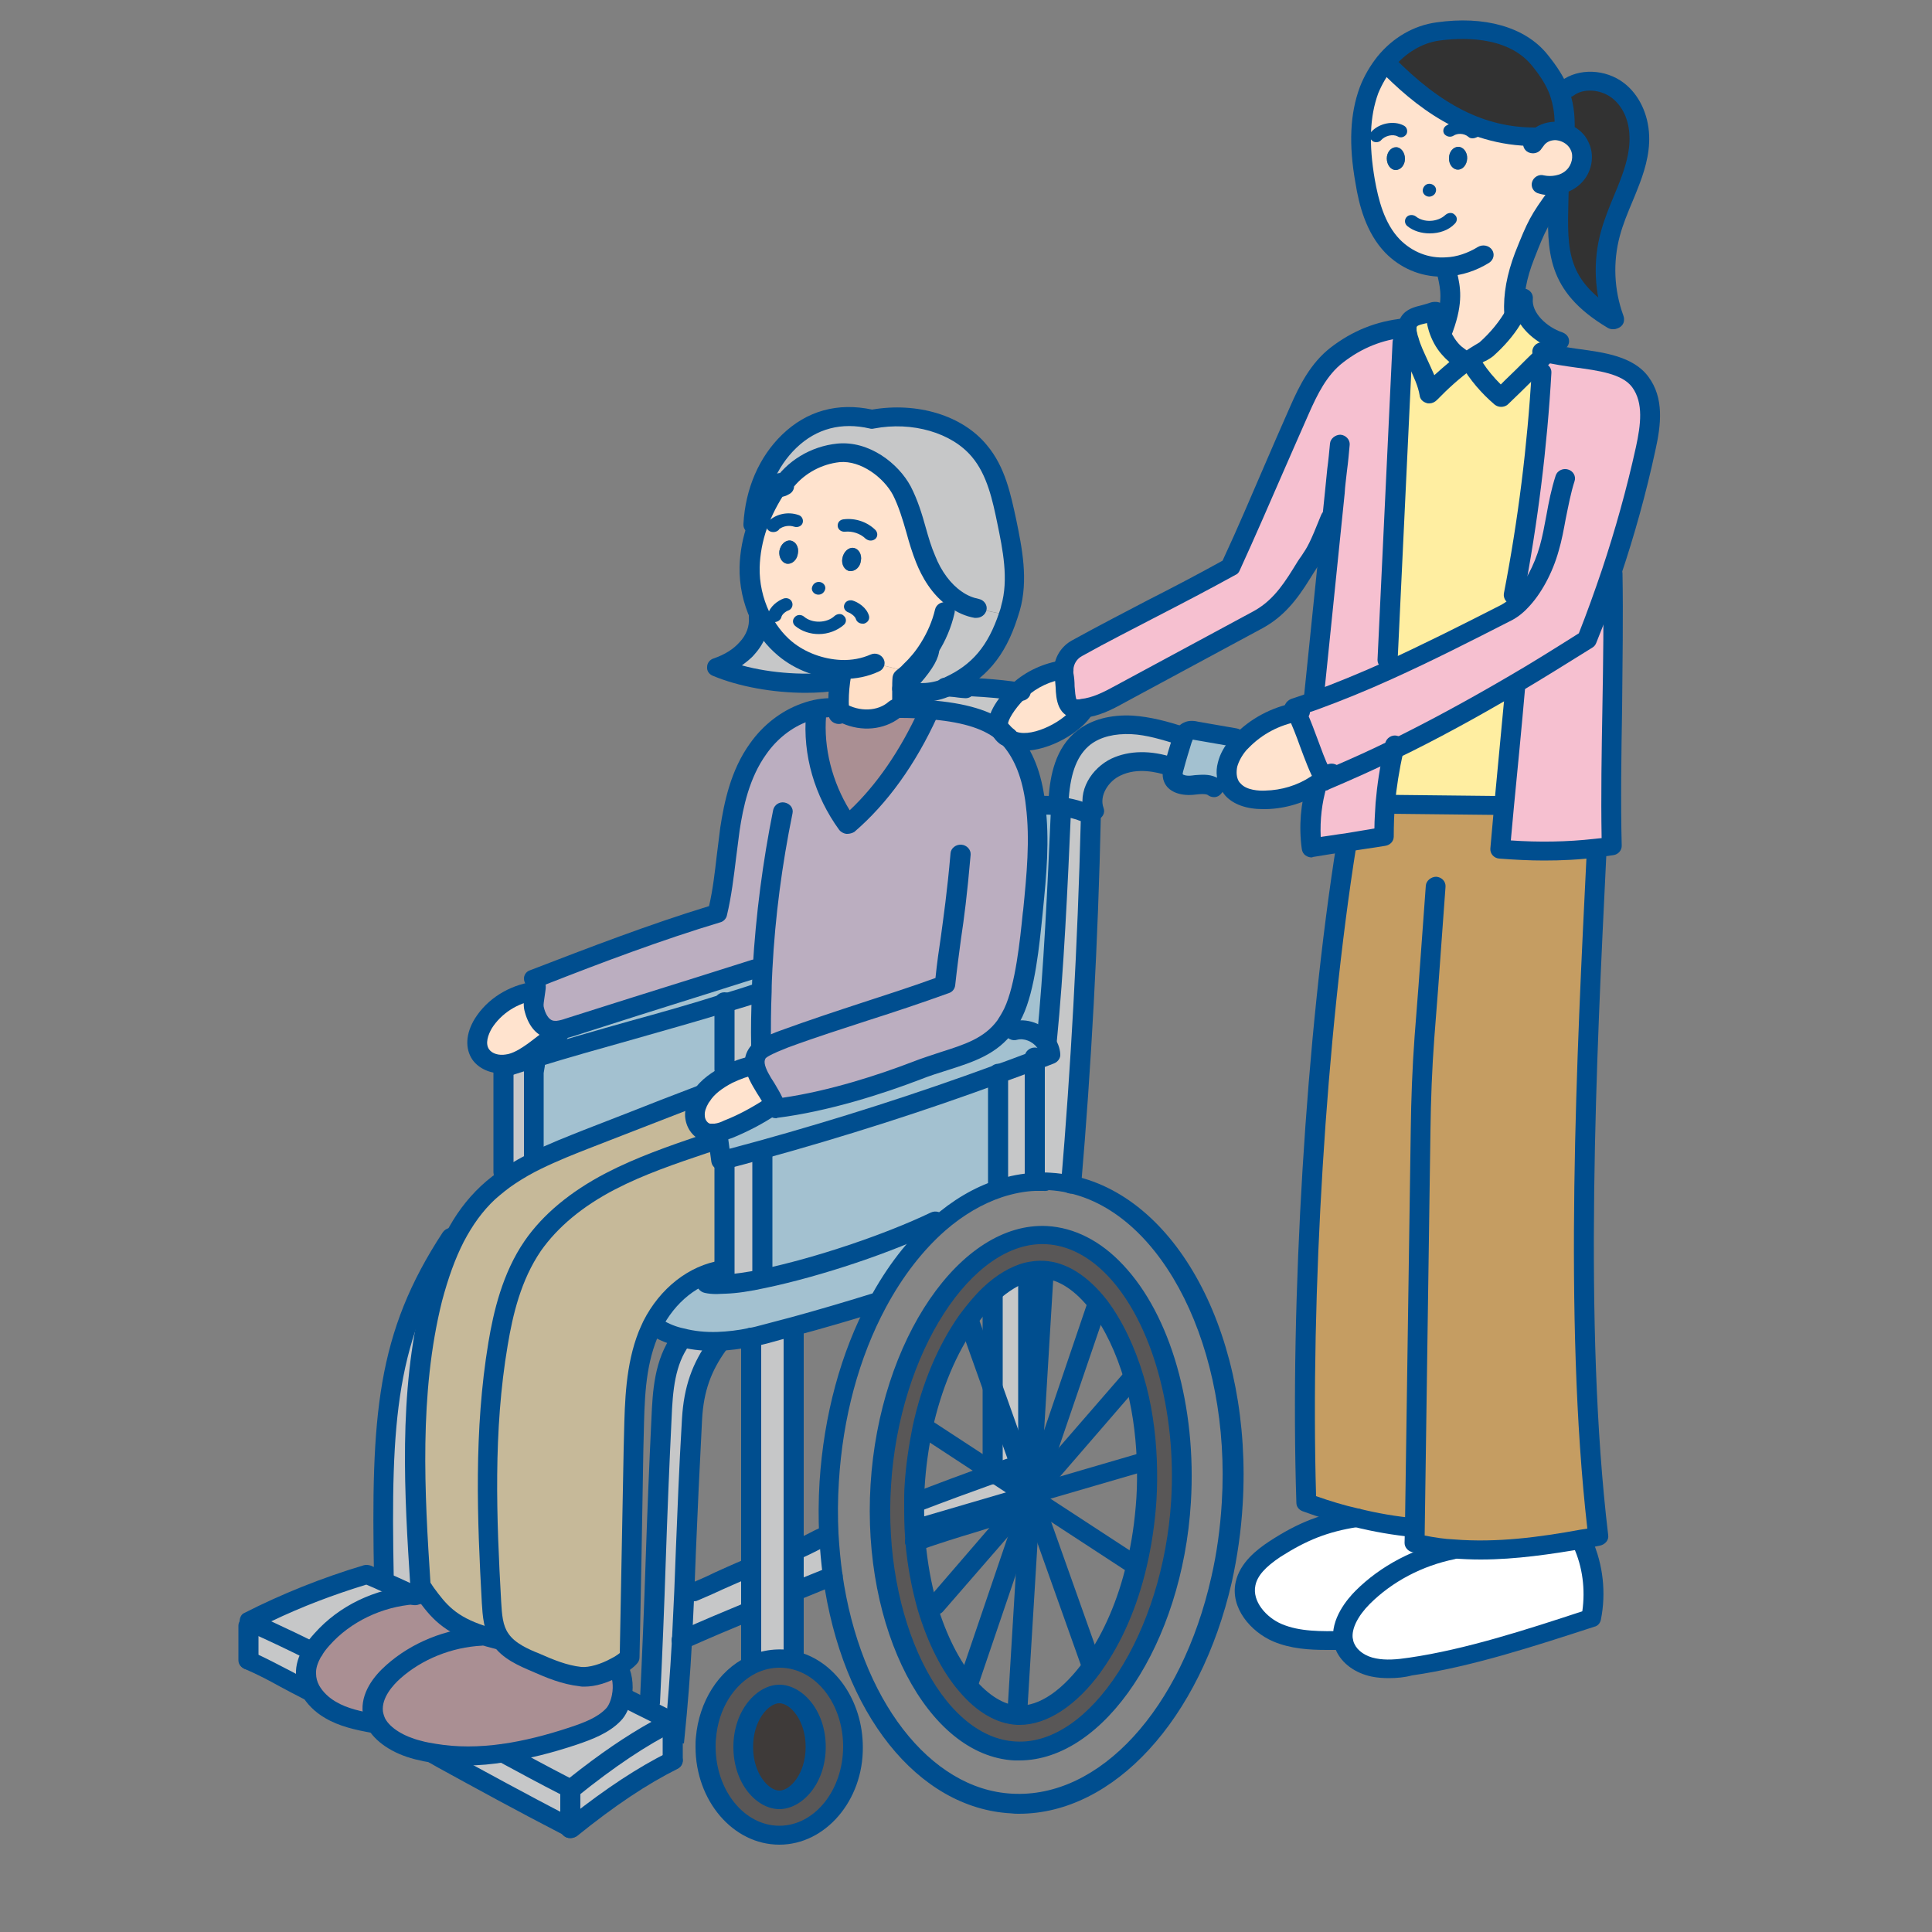 <?xml version="1.0" encoding="utf-8"?>
<!-- Generator: Adobe Illustrator 25.4.1, SVG Export Plug-In . SVG Version: 6.00 Build 0)  -->
<svg version="1.1" id="レイヤー_1" xmlns="http://www.w3.org/2000/svg" xmlns:xlink="http://www.w3.org/1999/xlink" x="0px"
	 y="0px" viewBox="0 0 500 500" style="enable-background:new 0 0 500 500;" xml:space="preserve">
<rect x="0" y="0" width="500" height="500" fill="#808080" stroke="none"/>
<style type="text/css">
	.st0{fill:#F6C0D0;}
	.st1{fill:#323232;}
	.st2{fill:#C59D62;}
	.st3{fill:#FFFFFF;}
	.st4{fill:#FFE3CE;}
	.st5{fill:#FFEEA1;}
	.st6{fill:#004E8F;}
	.st7{fill:#A3C1D0;}
	.st8{fill:#868686;}
	.st9{fill:#C6C7C8;}
	.st10{fill:#595757;}
	.st11{fill:#BBAEC0;}
	.st12{fill:#AA8F93;}
	.st13{fill:#FFDFC6;}
	.st14{fill:#3E3A39;}
	.st15{fill:#C6B999;}
</style>
<g id="レイヤー_2_00000139267608191593525120000004616620177461739398_">
</g>
<g id="XMLID_154_">
	<g>
		<path class="st0" d="M335.5,184.2c-0.1-0.3-0.3-0.6-0.5-1c1.9-0.6,3.7-1.2,5.6-1.9c6.3-2.3,12.6-4.9,18.8-7.7
			c10.4-4.7,20.6-9.9,30.3-14.9c1.4-0.7,2.8-1.8,4-3l-1.8-1.7c3.7-19.1,6.1-38.3,7.2-57.7l-2-1.8c1-1,2.1-2,3.1-3
			c8,2.1,19.8,1.3,24.5,7.5c3.6,4.9,2.7,11.4,1.4,17.2c-2.4,10.8-5.3,21.5-8.8,32c-1.9,5.9-4,11.7-6.3,17.4
			c-6.3,4-12.6,7.8-18.9,11.5c-10.2,6-20.5,11.7-31.2,16.9c-5.8,2.8-11.7,5.5-17.8,8c-0.1-0.2-0.2-0.3-0.2-0.5
			C339.9,196.4,338.2,189.6,335.5,184.2z"/>
		<path class="st1" d="M424.2,35.2c0.1,4.4-1.2,8.8-2.8,13c-1.6,4.1-3.6,8.2-4.7,12.5c-2,7.2-1.6,15,1,22l-0.3,0.1
			c-15.3-9.1-14.4-18.5-14.1-32.3c0-0.8,0-1.6,0-2.5l-0.1-0.2c1.5-0.3,3-1,4-2.1c2.1-2,2.8-5.3,1.6-7.9c-0.8-1.7-2.4-3-4.2-3.6
			l0.1-0.2c0.2-4.2-0.3-7.4-1.5-10.5l2.4-0.6c3.7-2.8,9.4-2.2,13,0.6S424.1,30.8,424.2,35.2z"/>
		<path class="st0" d="M417.4,148.4c0.4,23-0.8,47.6-0.3,70.6c-1.4,0.2-2.8,0.4-4.2,0.6c-8.2,0.9-16.5,1-24.7,0.2
			c0.3-3.7,0.7-7.4,1-11.2c1-10.4,2-20.8,2.9-31.2l-0.2-0.2c6.3-3.7,12.6-7.6,18.9-11.5c2.3-5.7,4.4-11.5,6.3-17.4L417.4,148.4z"/>
		<path class="st2" d="M350.9,392.7c-4.4-1-8.6-2.4-12.8-3.9c-1.6-50.9,2.3-119.9,10.4-170.3l-0.1-0.5c3.3-0.6,6.6-1,9.8-1.6
			c0-2.8,0.1-5.7,0.3-8.5l0.9,0.1c9.3,0.1,18.5,0.2,27.8,0.3l2,0.2c-0.3,3.7-0.7,7.4-1,11.2c8.2,0.8,16.5,0.7,24.7-0.2l0.3,1.9
			c-2.7,54.1-5.9,122.2,0.5,176.1c-1.4,0.3-2.8,0.5-4.3,0.7c-11.3,2-22.2,3.5-33.3,2.5c-3.3-0.3-6.7-0.8-10-1.5l0.1-4h-0.1
			C360.9,394.9,355.9,394,350.9,392.7z"/>
		<path class="st3" d="M409.7,399.4c2.7,6.1,3.5,13,2.2,19.4c-14.5,4.8-31.5,10.3-46.7,12.5c-3.2,0.5-6.4,0.8-9.5,0.1
			c-3.1-0.6-6.1-2.5-7.4-5.2c-0.3-0.6-0.4-1.2-0.5-1.8c-0.6-3.9,2-8,5-11c6.2-6.2,14.5-10.6,23.4-12.3l0-0.3
			c11.1,0.9,22-0.5,33.3-2.5L409.7,399.4z"/>
		<path class="st4" d="M374.3,69.1c-5.1,0.3-10.2-1.5-14-5.4c-4.4-4.5-6.1-10.8-7.1-16.8c-1.4-7.9-1.8-16.1,1-23.6
			c1-2.6,2.4-5.1,4.3-7.3l0.3,0.2c10.7,10.9,22.6,19,38.5,19.1l0.4,0.6c1-1.1,2.4-1.8,4-2.1c1-0.2,2.1,0,3.1,0.3
			c1.9,0.6,3.4,1.9,4.2,3.6c1.2,2.6,0.5,5.9-1.6,7.9c-1.1,1.1-2.5,1.8-4,2.1l0.1,0.2c0,0.8,0,1.7,0,2.5h-0.2
			c-4.7,6.5-5.4,7.7-8.6,15.8c-1.7,4.2-3,9.3-2.7,14.7l0.3,0.2c-1.9,3.5-4.5,6.6-7.5,9.3c-0.6,0.5-4,2.1-4.2,2.9l-1.3,0.1
			c-0.5-0.2-1.9-1.2-2.1-1.4c-0.7-0.6-1.4-1.2-2-1.9c-1.3-1.5-2.3-3.3-2.8-5.1l1.3,0c2.9-7.9,1.5-11.3,0.7-15.1L374.3,69.1z
			 M379.7,41c0-1.6-1-3-2.3-3c-1.3,0-2.4,1.3-2.4,2.9c0,1.7,1,3,2.3,3C378.6,43.9,379.7,42.6,379.7,41z M363.6,41.1c0-1.6-1-3-2.3-3
			c-1.3,0-2.4,1.3-2.4,2.9s1,3,2.3,3C362.5,44,363.6,42.7,363.6,41.1z"/>
		<path class="st1" d="M403.3,23.5c1.2,3.1,1.7,6.3,1.5,10.5l-0.1,0.2c-1-0.3-2.1-0.5-3.1-0.3c-1.5,0.2-3,1-4,2.1l-0.4-0.6
			c-15.8,0-27.7-8.1-38.5-19.1l-0.3-0.2c3.4-4.1,8.1-7.2,13.5-7.9c9.6-1.4,20.3,0,26.3,7.3C400.6,18.3,402.3,20.8,403.3,23.5z"/>
		<path class="st5" d="M400.1,91.5c-1,1-2.1,2-3.1,3c-2.8,2.8-5.7,5.6-8.6,8.4c-3.2-2.7-6-6-8-9.6c0.2-0.8,3.6-2.4,4.2-2.9
			c3.1-2.7,5.6-5.8,7.5-9.3c0.7-1.3,1.4-2.7,1.9-4c-0.5,5,4.4,9.6,9.4,11.2C402.3,89.3,401.2,90.4,400.1,91.5z"/>
		<path class="st5" d="M397,94.5l2,1.8c-1.1,19.3-3.5,38.6-7.2,57.7l1.8,1.7c-1.2,1.3-2.5,2.3-4,3c-9.7,5-19.9,10.2-30.3,14.9
			l-0.2-2.7c1.3-27.5,2.6-54.9,3.9-82.4l1.6-0.4c1.3,4.8,4.5,9,5.3,13.9c2.9-3.1,6.1-5.9,9.5-8.4c0,0-0.1,0-0.3-0.1l1.3-0.1
			c2.1,3.6,4.8,6.9,8,9.6C391.3,100.1,394.2,97.3,397,94.5z"/>
		<path class="st5" d="M392,177.2l0.2,0.2c-1,10.4-1.9,20.8-2.9,31.2l-2-0.2c-9.3-0.1-18.5-0.2-27.8-0.3l-0.9-0.1
			c0.4-4.7,1.1-9.3,2.2-13.9C371.5,188.9,381.8,183.2,392,177.2z"/>
		<path class="st6" d="M377.4,38c1.3,0,2.4,1.4,2.3,3s-1.1,2.9-2.4,2.9c-1.3,0-2.4-1.4-2.3-3C375,39.3,376.1,38,377.4,38z"/>
		<path class="st5" d="M379.1,93.5c0.1,0.1,0.2,0.1,0.3,0.1c-3.4,2.5-6.6,5.3-9.5,8.4c-0.8-4.9-4-9.1-5.3-13.9
			c-0.1-0.5-0.3-1.1-0.4-1.6c-0.1-0.5-0.1-1-0.1-1.5c0-0.6,0.1-1.1,0.5-1.7c0.8-1.3,2.4-1.6,3.8-1.9c0.7-0.2,1.4-0.4,2.2-0.6
			c1-0.3,1.2-0.2,1.2,0.8c0,1.2,0.2,2.4,0.5,3.6c0.5,1.8,1.5,3.6,2.8,5.1c0.6,0.7,1.3,1.3,2,1.9C377.3,92.3,378.6,93.2,379.1,93.5z"
			/>
		<path class="st3" d="M376.1,400.8l0,0.3c-8.9,1.7-17.2,6.1-23.4,12.3c-3,3-5.7,7.1-5,11l-0.3,0.1c-5.7,0.1-11.6,0.2-16.8-2
			c-5.2-2.2-9.4-7.4-8.3-12.7c0.8-3.9,4.2-6.7,7.6-9c7-4.5,12.7-6.9,21-8.1c5,1.2,10.1,2.1,15.2,2.6h0.1l-0.1,4
			C369.5,400.1,372.8,400.6,376.1,400.8z"/>
		<path class="st0" d="M344.8,134.2l-0.3,0c-4.2,10.2-3.7,8.3-7.5,14.4c-3,4.9-6.1,9.1-11.4,11.9l-35.6,19.2c-3,1.7-6.2,3.3-9.7,3.7
			c-0.4,0.1-0.8,0.1-1.1,0.1c-4.2,0.1-3.1-4.9-3.8-8.7c-0.1-0.5-0.1-1.1-0.1-1.6c0.1-2.2,1.4-4.2,3.5-5.4
			c13.4-7.4,26.2-13.5,39.7-21c6.9-15,11.7-26.7,17.8-40.6c2.3-5.2,5-10.6,9.6-14.2c5.5-4.2,11.3-6.4,17.6-7l0.4,0
			c0,0.5,0,1,0.1,1.5c0.1,0.6,0.2,1.1,0.4,1.6l-1.6,0.4c-1.3,27.5-2.6,55-3.9,82.4l0.2,2.7c-6.2,2.8-12.5,5.4-18.8,7.7l-0.4-1.1
			L344.8,134.2z"/>
		<path class="st6" d="M361.3,38.1c1.3,0,2.3,1.4,2.3,3s-1.1,2.9-2.4,2.9c-1.3,0-2.3-1.4-2.3-3S360,38.1,361.3,38.1z"/>
		<path class="st0" d="M360.8,194.1c-1.1,4.6-1.8,9.2-2.2,13.9c-0.2,2.8-0.3,5.7-0.3,8.5c-3.3,0.5-6.6,1-9.8,1.6c-3,0.5-6,0.9-9,1.4
			c-0.7-5.5-0.3-11.1,1.3-16.4l-0.1-0.1c0.7-0.4,1.4-0.9,2.1-1.4c0.1,0.2,0.1,0.3,0.2,0.5C349,199.6,354.9,197,360.8,194.1z"/>
		<path class="st4" d="M342.7,201.6c-0.7,0.5-1.4,1-2.1,1.4c-3.9,2.4-8.4,3.8-13.1,4c-3.1,0.1-6.5-0.5-8.5-2.7
			c-0.3-0.3-0.5-0.6-0.7-1c-1-1.7-1.1-3.7-0.7-5.5c0.5-2,1.6-3.8,3-5.3c0.2-0.2,0.4-0.4,0.6-0.6c3.7-3.9,8.7-6.6,14.2-7.6
			C338.2,189.6,339.9,196.4,342.7,201.6z"/>
		<path class="st7" d="M319.4,190.9l1.2,1.5c-1.4,1.6-2.5,3.4-3,5.3c-0.4,1.8-0.3,3.9,0.7,5.5l-4.9,0.2c-1.4-0.6-3.2-0.3-4.8-0.2
			c-1.9,0.2-4.3-0.2-5-1.8c-0.4-1-0.1-2.1,0.2-3.1c0.7-2.3,1.3-4.5,2-6.7c0.1-0.4,0.2-0.7,0.4-1c0.2-0.6,0.6-1.1,1.2-1.4
			c0.7-0.3,1.5-0.2,2.2-0.1C312.9,189.8,316.2,190.3,319.4,190.9z"/>
		<path class="st8" d="M277.1,306.6c25.9,5.7,44.3,41,41.8,82.6c-0.4,6.8-1.3,13.4-2.7,19.6c-7.8,34.6-29.9,59.4-54.3,58.1
			c-23.4-1.3-41.7-26-46.3-59c-0.5-3.5-0.8-7-1-10.6c-0.2-4.5-0.2-9,0.1-13.7c1.1-17.4,5.6-33.3,12.5-46.1
			c4.4-8.3,9.8-15.3,15.8-20.5c4.9-4.3,10.2-7.4,15.7-9.3c3-1,6.1-1.6,9.2-1.8c1.3-0.1,2.5-0.1,3.8,0
			C273.5,306,275.3,306.2,277.1,306.6z M305.6,388.5c2.2-36.2-13.7-67.7-34.8-68.9c-21.1-1.1-40.7,28.5-42.9,64.7
			c-2.2,36.2,13.8,67.7,34.8,68.9C283.8,454.3,303.4,424.7,305.6,388.5z"/>
		<path class="st9" d="M305.7,190.4l0.5,0.2c-0.2,0.3-0.3,0.7-0.4,1c-0.7,2.2-1.3,4.5-2,6.7l-1,0c-4.6-1.5-9.8-1.9-14.1,0.1
			c-4.3,2-7.3,7-5.7,11.3l-3.7,0c-1.5-0.5-3.2-0.8-4.8-1.1c-0.3,0-0.6-0.1-0.9-0.1l0.3-2.3c0.4-5.7,1.9-11.9,6.6-15.5
			c3.4-2.6,8-3.5,12.4-3.2C297.3,187.8,301.5,189.1,305.7,190.4z"/>
		<path class="st10" d="M236.9,398.9c0.5,6.2,1.6,11.9,3.1,17.1c2.5,8.5,6.1,15.4,10.3,20.3c4,4.7,8.5,7.4,13,7.7h0
			c6.5,0.3,13.6-4.5,19.7-13h0c4.7-6.6,8.7-15.5,11.2-25.9c1.3-5.3,2.2-11.1,2.6-17.2c0.2-3.3,0.2-6.6,0.1-9.8
			c-0.3-7.7-1.4-14.9-3.3-21.2c-2.2-7.7-5.4-14.2-9.1-19c-4.3-5.6-9.3-8.9-14.3-9.2c-1.4-0.1-2.8,0.1-4.3,0.5
			c-3.2,0.8-6.5,2.8-9.6,5.8c-2,1.8-3.9,4.1-5.8,6.7c-5,7-9.3,16.6-11.7,27.9c-1,4.8-1.7,9.9-2.1,15.2c-0.1,1.4-0.1,2.7-0.1,4
			c-0.1,2.3,0,4.5,0.1,6.7C236.7,396.7,236.8,397.8,236.9,398.9z M270.8,319.6c21.1,1.1,37,32.7,34.8,68.9
			c-2.2,36.2-21.9,65.8-42.9,64.7c-21.1-1.2-37-32.7-34.8-68.9C230.1,348.1,249.8,318.5,270.8,319.6z"/>
		<path class="st9" d="M279.3,209.8c1,0.3,2,0.7,2.9,1.1c-0.7,31.2-2.4,64.4-5.1,95.6l0,0.2c-1.8-0.4-3.6-0.6-5.5-0.7
			c-1.3-0.1-2.6-0.1-3.8,0l0-1.1v-30.5c1.4-0.5,2.7-1,4-1.5c-0.1-1.2-0.5-2.3-1.3-3.3l0.3-0.2c1.9-19.1,2.9-42,3.7-60.2l0.1-0.4
			C276.2,209,277.8,209.3,279.3,209.8z"/>
		<path class="st4" d="M263.4,178.9c0.2-0.2,0.3-0.3,0.5-0.5c3.1-2.8,7.2-4.7,11.5-5.3h0.1c-0.1,0.5,0,1.1,0.1,1.6
			c0.7,3.8-0.4,8.8,3.8,8.7c0.4,0,0.8,0,1.1-0.1c-2.8,5.1-12.8,10.1-18.4,8c-0.4-0.2-0.8-0.3-1.1-0.6c0,0,0,0,0,0
			c0-0.1-0.1-0.2-0.2-0.2c-0.4-0.4-0.8-0.8-1.3-1.2c0,0,0,0,0,0c-0.3-0.4-0.6-0.9-0.9-1.4C257.5,185.6,261.2,181,263.4,178.9z"/>
		<path class="st7" d="M274.6,208.7l-0.1,0.4c-0.8,18.2-1.8,41.1-3.7,60.2l-0.3,0.2c-1.7-2.3-5-3.7-8-2.9l-2.2-1
			c0.7-1,1.4-2.2,2-3.5c3.2-6.7,4.3-18.9,5-26.3c0.9-9.1,1.8-18.3,0.7-27.4l0.6-0.1c1.7-0.1,3.4,0,5,0.2
			C274,208.6,274.3,208.7,274.6,208.7z"/>
		<path class="st7" d="M267.8,274.3c-3.2,1.2-6.3,2.4-9.5,3.5c-20.1,7.4-40.6,14-61.3,19.7c-3.2,0.9-6.4,1.8-9.6,2.6
			c-0.2,0.1-0.4,0.1-0.7,0.2c-0.3-2.2-0.6-4.4-0.9-6.6l-0.1-0.6c1-0.2,2-0.5,2.9-0.9c3.8-1.6,7.5-3.5,11-5.8l1.2-0.2
			c0.1,0.3,0.2,0.5,0.3,0.8c12-1.5,25.1-5.5,36.4-9.8c9.8-3.8,17.9-4.5,23.1-11.6l2.2,1c3-0.8,6.2,0.6,8,2.9c0.8,1,1.2,2.1,1.3,3.3
			C270.5,273.3,269.2,273.8,267.8,274.3z"/>
		<path class="st11" d="M197.4,250.8l-1.9-0.1c-16,5.1-32,10.1-48,15.2c-1,0.3-2.1,0.6-3.1,0.7c-0.7,0.1-1.4,0-2.1-0.2
			c-2.3-0.7-3.5-3.1-4-5.4c-0.3-1.3,0.2-2.9,0.3-4.4c0.1-1.2,0.1-2.3-0.4-3.1c15.4-5.9,31.7-12.2,47.5-17c1.8-7.2,2.2-14.6,3.3-21.8
			c1.1-7.3,2.9-14.7,7.3-20.8c2.9-4.1,7.2-7.6,12.1-9.4l2.8,0.5c-0.8,10,2.2,20.2,8.2,28.5c9.2-7.8,16-18.4,20.9-29.1l0.1-0.6
			c7,0.5,14.4,1.8,19.1,5.7c0,0,0,0,0,0c0.4,0.6,0.9,1,1.4,1.4c0,0,0.1,0,0,0c4.1,4.3,6,10.1,6.9,15.9c0.1,0.6,0.2,1.2,0.2,1.7
			c1.2,9.1,0.2,18.3-0.7,27.4c-0.7,7.4-1.8,19.6-5,26.3c-0.6,1.3-1.3,2.5-2,3.5c-5.2,7.1-13.3,7.8-23.1,11.6
			c-11.2,4.3-24.4,8.3-36.4,9.8c-0.1-0.3-0.2-0.5-0.3-0.8c-1.5-3.7-4.8-7.4-5.2-10.6c-0.1-1.1,0.1-2.1,0.8-3c0.2-0.3,0.7-0.7,1.2-1
			l-0.4-1c-0.1-4.6,0-9.2,0.2-13.8C197.2,254.8,197.3,252.8,197.4,250.8z"/>
		<path class="st9" d="M267.8,304.8l0,1.1c-3.1,0.2-6.2,0.8-9.2,1.8l-0.3-0.9v-28.9c3.2-1.1,6.3-2.3,9.5-3.5V304.8z"/>
		<path class="st9" d="M256.9,381.3c0.1,0,0.2-0.1,0.4-0.1l8.9,5.8l-29.2,8.5h-0.4c-0.1-2.2-0.1-4.4-0.1-6.7h0.2
			C243.4,386.3,249.9,383.8,256.9,381.3z"/>
		<path class="st9" d="M266.1,329.8v48.4c-0.7,0.3-1.4,0.5-2.1,0.7l-7-19.6v-23.4c0-0.1,0-0.2,0-0.2l-0.6-0.6
			c3.2-2.9,6.4-4.9,9.6-5.8l0.1,0.3C266.1,329.6,266.1,329.7,266.1,329.8z"/>
		<path class="st9" d="M256.9,359.3l7,19.6c-2.3,0.8-4.5,1.6-6.6,2.3l-0.4-0.3V359.3z"/>
		<path class="st9" d="M201.3,125.7c-2.2,3.2-4,6.7-5.3,10.3l-0.8-0.3c0.4-7.9,3.4-15.9,9.3-21.5c5.9-5.7,13.3-7.6,21.4-5.7
			c10-1.9,21.5,0.6,27.8,8.2c4.3,5.1,5.7,11.8,7.1,18.3c1.5,7.4,3.1,15.2,1,22.5c-0.2,0.6-0.3,1.2-0.5,1.8l-8.4-1.8
			c-2-0.4-3.8-1.2-5.5-2.3c-3.6-2.5-6.1-6.4-7.8-10.4c-2.3-5.8-3.3-12.1-6.1-17.6c-2.9-5.6-9.8-10.5-16.4-9.8c-6,0.6-11.7,4-14.8,9
			L201.3,125.7z"/>
		<path class="st9" d="M252.7,157.5l8.4,1.8c-2.7,8.5-7,14.5-15.6,18.4c-0.3,0-0.7,0-1,0c0.1,0,0.4,0,0.8,0.1
			c-0.2,0.1-0.4,0.2-0.7,0.3c-5.7,2-11.2,0.8-11.2,0.2c0-0.1,0.1-0.1,0.2-0.2c3.7-3.8,6.8-7.6,6.9-10.3l-0.1,0
			c1.9-2.9,3.2-6.2,4-9.5l2.7-3.2C248.9,156.3,250.7,157.1,252.7,157.5z"/>
		<path class="st11" d="M260.7,190.6c0.1,0.1,0.1,0.1,0.2,0.2c-0.6-0.4-1.1-0.8-1.4-1.4C259.9,189.8,260.3,190.1,260.7,190.6z"/>
		<path class="st9" d="M245.4,177.8c0.1,0,0.1,0,0.2-0.1c5-0.2,12.9,0.4,17.8,1.1c-2.2,2.2-5.9,6.8-4.8,9.1c0.2,0.5,0.5,0.9,0.9,1.4
			c-4.7-3.8-12.1-5.2-19.1-5.7c-2.4-0.2-4.8-0.3-7-0.3v-0.3c0.2-1.7,0.1-3.2,0.1-4.8h0.1c0,0.6,5.5,1.8,11.2-0.2
			C245,178,245.2,177.9,245.4,177.8z"/>
		<path class="st7" d="M258.3,306.8l0.3,0.9c-5.6,1.8-10.8,5-15.7,9.3l-0.9-1c-12.6,6.1-31.1,12.2-44.5,15l-0.2-0.7V299
			c0-0.1,0-0.1,0-0.2l-0.4-1.3c20.7-5.7,41.2-12.3,61.3-19.7V306.8z"/>
		<path class="st4" d="M202.2,126.3c3.2-4.9,8.8-8.3,14.8-9c6.6-0.7,13.5,4.2,16.4,9.8c2.9,5.6,3.8,11.9,6.1,17.6
			c1.6,4,4.2,7.9,7.8,10.4l-2.7,3.2c-0.8,3.3-2.2,6.5-4,9.5c-1.4,2.2-3.1,4.2-5,6.1l-9.2-2.2c-2.7,1.2-5.7,1.7-8.7,1.6
			c-5.2-0.1-10.5-2.1-14.5-5.4c-2.8-2.3-4.9-5.2-6.5-8.5c-1.9-3.9-2.8-8.3-2.7-12.6c0.1-3.7,0.8-7.3,2-10.8
			c1.3-3.6,3.1-7.1,5.3-10.3L202.2,126.3z M222.8,145.1c0.3-1.7-0.6-3.1-1.9-3.3c-1.3-0.2-2.6,1-2.9,2.7c-0.3,1.7,0.6,3.1,1.9,3.3
			C221.3,147.9,222.6,146.8,222.8,145.1z M206.5,143.2c0.3-1.7-0.6-3.1-1.9-3.3c-1.3-0.2-2.6,1-2.9,2.7c-0.2,1.6,0.6,3.1,2,3.3
			C205,146.1,206.3,144.9,206.5,143.2z"/>
		<path class="st9" d="M245.6,177.7c0,0.1-0.1,0.1-0.2,0.1c-0.4,0-0.7-0.1-0.8-0.1C244.9,177.7,245.2,177.7,245.6,177.7z"/>
		<path class="st7" d="M194.4,346.1c-2.8,0.6-5.7,1-8.6,1.1c-3.2,0.1-6.4-0.1-9.4-0.9c-2.2-0.5-4.4-1.4-6.3-2.5l-1.1-0.5
			c3.6-7.1,10.1-13.1,18.3-14.4h0.3v3.5v0.1c2.7-0.2,6.1-0.7,9.9-1.5c13.4-2.8,31.9-8.8,44.5-15l0.9,1c-6,5.3-11.4,12.3-15.8,20.5
			l-0.7-0.3c-7,2.2-14.3,4.3-21.3,6.2c-2.5,0.7-4.9,1.3-7.3,1.9C196.7,345.5,195.6,345.8,194.4,346.1z"/>
		<path class="st12" d="M217,184.9c0.1-0.3,0.1-0.6,0.2-0.9c4.5,2.8,10.7,2.8,14.6-0.7c0.4,0,0.9,0,1.4,0c2.2,0.1,4.6,0.1,7,0.3
			l-0.1,0.6c-4.9,10.7-11.7,21.2-20.9,29.1c-6-8.3-9-18.5-8.2-28.5l-2.8-0.5c2.3-0.8,4.8-1.3,7.3-1.3l1.4,0
			C217,183.7,217,184.3,217,184.9z"/>
		<path class="st13" d="M233.3,183.1v0.3c-0.5,0-1,0-1.4,0c-3.9,3.5-10.1,3.5-14.6,0.7c-0.1,0.3-0.1,0.6-0.2,0.9
			c0-0.6-0.1-1.2-0.1-1.8c-0.1-2.3,0-4.5,0.3-6.8c0.1-0.5,0.1-1,0.2-1.6l0.1-1.5c3,0.1,6-0.4,8.7-1.6l9.2,2.2
			c-0.6,0.6-1.3,1.2-2,1.7c-0.1,0.9-0.1,1.8-0.1,2.7C233.4,179.9,233.4,181.4,233.3,183.1z"/>
		<path class="st6" d="M220.9,141.8c1.3,0.2,2.2,1.7,1.9,3.3c-0.2,1.7-1.5,2.8-2.9,2.7c-1.3-0.2-2.2-1.7-1.9-3.3
			C218.3,142.8,219.6,141.6,220.9,141.8z"/>
		<path class="st9" d="M217.6,173.3l-0.1,1.5c-0.1,0.5-0.2,1-0.2,1.6l-0.4-0.1c-9.7,1.5-22.5,0.2-31.5-3.6c3-1,5.7-2.6,7.8-4.9
			c2.1-2.2,3.3-5.2,3-8.2l0.4-0.2c1.5,3.2,3.7,6.1,6.5,8.5C207.1,171.2,212.4,173.1,217.6,173.3z"/>
		<path class="st10" d="M205.2,429.6c8.9,2,15.6,11.3,15.6,22.5c0,12.6-8.5,22.9-19.1,22.9c-10.5,0-19.1-10.3-19.1-22.9
			c0-0.8,0-1.6,0.1-2.3c0.7-8.6,5.4-15.7,11.8-18.9c2.2-1.1,4.7-1.7,7.2-1.7C202.9,429.2,204.1,429.3,205.2,429.6z M211.1,452.1
			c0-8.1-4.9-13.7-9.4-13.7c-4.4,0-9.4,5.6-9.4,13.7c0,8.1,4.9,13.7,9.4,13.7C206.1,465.8,211.1,460.1,211.1,452.1z"/>
		<path class="st9" d="M214.5,397.2c0.2,3.6,0.5,7.2,1,10.6c-3.2,1.3-6.4,2.6-9.8,4h-0.3v-10.5h0.3c3.5-1.5,5.3-2.7,8.6-4.1H214.5z"
			/>
		<path class="st14" d="M201.7,438.4c4.5,0,9.4,5.6,9.4,13.7c0,8.1-4.9,13.7-9.4,13.7c-4.4,0-9.4-5.6-9.4-13.7
			C192.3,444,197.3,438.4,201.7,438.4z"/>
		<path class="st6" d="M204.6,139.9c1.3,0.2,2.2,1.7,1.9,3.3c-0.2,1.7-1.5,2.8-2.8,2.7c-1.3-0.2-2.2-1.7-2-3.3
			C202,140.9,203.3,139.7,204.6,139.9z"/>
		<path class="st9" d="M205.4,411.9v16.9l-0.1,0.8c-1.1-0.3-2.3-0.4-3.5-0.4c-2.5,0-5,0.6-7.2,1.7l-0.1-0.2v-13.8v-11.3v-59.5
			c1.2-0.2,2.4-0.5,3.5-0.8c2.4-0.6,4.8-1.3,7.3-1.9l0.2,0.7v57.3V411.9z"/>
		<path class="st4" d="M200.6,286.2l-1.2,0.2c-3.4,2.3-7.1,4.2-11,5.8c-0.9,0.4-1.9,0.7-2.9,0.9c-0.7,0.2-1.4,0.2-2.2,0
			c-0.3-0.1-0.6-0.2-0.9-0.3c-1.6-0.7-2.6-2.4-2.6-4.1c-0.1-1.7,0.5-3.3,1.4-4.8c0.1-0.1,0.1-0.2,0.2-0.3c1.4-2.3,4-4.2,6.9-5.7
			c2.2-1.1,4.6-1.9,6.8-2.4h0.3C195.8,278.9,199.1,282.6,200.6,286.2z"/>
		<path class="st9" d="M197.3,330.2l0.2,0.7c-3.8,0.8-7.2,1.3-9.9,1.5v-0.1v-3.5V301l-0.2-0.8c3.2-0.8,6.4-1.7,9.6-2.6l0.4,1.3
			c0,0.1,0,0.1,0,0.2V330.2z"/>
		<path class="st9" d="M197,270.5l0.4,1c-0.5,0.3-1,0.7-1.2,1c-0.7,1-0.9,2-0.8,3h-0.3c-2.2,0.5-4.6,1.3-6.8,2.4l-0.8-1.3v-15.3
			c0-0.6,0-1.2,0-1.8c3-0.9,6-1.8,8.9-2.8l0.7,0C197,261.3,196.9,265.9,197,270.5z"/>
		<path class="st7" d="M187.5,259.6c-16.2,5-33.5,9.4-49.6,14.4c-1.9,0.6-3.7,1.1-5.5,1.7l-0.2-0.7c2.2-0.6,4.1-1.8,5.9-3.1
			c2-1.6,3.9-3.2,6.2-4.4l-0.1-1c1.1-0.1,2.1-0.4,3.1-0.7c16-5.1,32-10.1,48-15.2l1.9,0.1c-0.1,2-0.2,4-0.2,6l-0.7,0
			C193.5,257.7,190.6,258.7,187.5,259.6z"/>
		<path class="st9" d="M194.4,405.6v11.3h0c-7.9,3.3-10.1,4.2-17.9,7.6c0.2-4.2,0.4-8.4,0.6-12.6l2.6,0.1c6.7-2.9,7.7-3.6,14.4-6.4
			H194.4z"/>
		<path class="st7" d="M187.5,276.7l0.8,1.3c-2.8,1.4-5.4,3.4-6.9,5.7l-0.4-0.3c-9.7,3.8-19.4,7.5-29.1,11.3
			c-4.5,1.7-9.1,3.5-13.4,5.7l-0.3-0.6v-22.3c0.1-0.7,0.2-1.3,0.3-2L138,274c16.1-5,33.4-9.4,49.6-14.4c0,0.6,0,1.2,0,1.8V276.7z"/>
		<path class="st15" d="M159.7,431.5c-3,1.6-6.7,2.8-9.4,2.5c-4-0.4-7.8-2-11.5-3.6c-3.5-1.5-7.1-3.1-9.2-6.1
			c-1.9-2.8-2.2-6.2-2.3-9.5c-1.3-22.3-2-44.9,1.7-67c1.5-8.9,3.8-17.8,9-25.4c4.9-7.1,12.2-12.6,20.1-16.7c7.9-4.1,16.4-7,24.9-9.8
			l0.5-2.8c0.7,0.1,1.4,0.1,2.2,0l0.1,0.6c0.3,2.2,0.6,4.4,0.9,6.6c0.2-0.1,0.4-0.1,0.7-0.2l0.2,0.8v27.8h-0.3
			c-8.2,1.3-14.7,7.3-18.3,14.4c-0.4,0.8-0.8,1.6-1.1,2.4c-3.3,8.1-3.5,17-3.7,25.7c-0.3,19.3-0.7,38.5-1.1,57.7
			C162.2,429.9,161,430.8,159.7,431.5z"/>
		<path class="st9" d="M176.5,424.5c-0.4,7.7-1,15.6-1.9,24.5c-0.1,0.6-0.1,1.3-0.2,2h-0.3v-5.5c-2.3-1.1-4.5-2.3-6.8-3.4l0.8-1.5
			c1.3-24.6,1.8-49,3.1-73.7c0.3-7.1,0.9-14.5,5.1-20.3l0.1-0.5c3,0.8,6.2,1.1,9.4,0.9v0.8c-4.5,6.1-6.3,11.9-6.7,19.3
			c-1,18.1-1.4,31.7-2,44.7C176.9,416.1,176.7,420.3,176.5,424.5z"/>
		<path class="st15" d="M183.4,293.1l-0.5,2.8c-8.5,2.9-17,5.7-24.9,9.8c-7.9,4.1-15.1,9.6-20.1,16.7c-5.2,7.5-7.5,16.5-9,25.4
			c-3.7,22.1-3,44.6-1.7,67c0.2,3.3,0.4,6.7,2.3,9.5l-0.8,0.1c-1.5-0.4-3-0.8-4.2-1.2c-8.6-2.8-11.4-6.4-14.6-10.9
			c-0.4-0.6-0.8-1.1-1.2-1.7c-1.6-24.8-3.1-50.1,3-74.2c1.4-5.4,3.2-10.8,5.8-15.8c2.2-4.3,5-8.3,8.6-11.7c1.8-1.7,3.7-3.1,5.7-4.5
			c2.2-1.4,4.4-2.7,6.8-3.8c4.3-2.2,8.9-4,13.4-5.7c9.7-3.8,19.4-7.5,29.1-11.3l0.4,0.3c-0.1,0.1-0.1,0.2-0.2,0.3
			c-0.9,1.5-1.5,3.1-1.4,4.8c0.1,1.7,1,3.4,2.6,4.1C182.8,293,183.1,293.1,183.4,293.1z"/>
		<path class="st9" d="M174.1,451v4.6c-9.4,4.7-18.4,11.1-26.5,17.6v-10.1c8.1-6.5,17-13,26.5-17.6V451z"/>
		<path class="st9" d="M147.6,463.2c-0.2-0.2-0.4-0.5-0.6-0.6c-6.2-3.2-10.9-5.8-16.6-8.8v-0.1c6.1-0.9,12.1-2.5,17.8-4.4
			c3.7-1.3,7.6-2.7,10.3-5.4c1.1-1.2,1.9-3,2.2-5l0.3,0.1c2.1,1,4.2,2.1,6.2,3.1c2.3,1.1,4.5,2.3,6.8,3.4
			C164.6,450.2,155.7,456.7,147.6,463.2z"/>
		<path class="st12" d="M159.7,431.5c1.2,1.8,1.5,4.7,1.1,7.4c-0.3,2-1.1,3.8-2.2,5c-2.7,2.8-6.5,4.2-10.3,5.4
			c-5.8,1.9-11.8,3.5-17.8,4.4c-6,0.9-12.1,1-18.1,0c-1.4-0.2-2.8-0.5-4.2-0.8c-4.3-1.1-8.9-3.4-10.8-7c-0.4-0.8-0.7-1.7-0.9-2.7
			c-0.5-4,2.2-7.7,5.3-10.5c6.1-5.5,14.3-8.8,22.7-9.2l0.1-0.3c1.3,0.4,2.7,0.8,4.2,1.2l0.8-0.1c2.1,3,5.8,4.6,9.2,6.1
			c3.7,1.6,7.4,3.1,11.5,3.6C153,434.3,156.7,433.2,159.7,431.5z"/>
		<path class="st9" d="M147.6,463.2v10.1c-0.2-0.2-0.4-0.5-0.6-0.6c-12.7-6.5-23.9-12.7-34.7-18.6l0-0.3c6,1,12.1,0.8,18.1,0v0.1
			c5.6,3,10.4,5.6,16.6,8.8C147.2,462.7,147.4,463,147.6,463.2z"/>
		<path class="st4" d="M144.3,266.5l0.1,1c-2.3,1.1-4.2,2.8-6.2,4.4c-1.8,1.3-3.7,2.6-5.9,3.1c-0.3,0.1-0.6,0.2-0.9,0.2
			c-2.6,0.5-5.5-0.3-6.9-2.3c-1.7-2.4-0.9-5.6,0.7-8.1c2.8-4.4,7.8-7.6,13.1-8.3l0.4,0c-0.2,1.5-0.6,3.1-0.3,4.4
			c0.5,2.2,1.7,4.7,4,5.4C142.9,266.6,143.6,266.6,144.3,266.5z"/>
		<path class="st9" d="M138.2,299.8l0.3,0.6c-2.3,1.1-4.6,2.4-6.8,3.8l-1.5-0.9v-25.8l0.9-1.4c0.4-0.1,0.9-0.3,1.3-0.4
			c1.8-0.6,3.6-1.2,5.5-1.7l0.5,1.6c-0.1,0.7-0.2,1.3-0.3,2V299.8z"/>
		<path class="st12" d="M106.9,412.8c0.8-0.1,1.5-0.1,2.3-0.1l0.8-0.5c3.3,4.5,6.1,8.1,14.6,10.9l-0.1,0.3
			c-8.4,0.4-16.6,3.7-22.7,9.2c-3.1,2.8-5.8,6.5-5.3,10.5c0.1,1,0.4,1.9,0.9,2.7l-0.4,0.2c-4-0.7-8-1.6-11.5-3.6
			c-2.1-1.2-4-3-5.2-5.1c-0.7-1.3-1.1-2.7-1.1-4.1c-0.1-2,0.6-4,1.7-5.8h0c0.6-1.1,1.4-2.2,2.3-3.2C89,417.6,97.8,413.4,106.9,412.8
			z"/>
		<path class="st9" d="M117.5,320.5c-2.6,5-4.4,10.4-5.8,15.8c-6.1,24.2-4.6,49.4-3,74.2c0.4,0.6,0.8,1.1,1.2,1.7l-0.8,0.5
			c-0.8,0-1.5,0-2.3,0.1c-2.6-1.2-5.2-2.4-7.9-3.5l0.4-0.8c-0.9-42.8,1-63.2,17.4-88.3L117.5,320.5z"/>
		<path class="st9" d="M99,409.3c2.6,1.1,5.2,2.3,7.9,3.5c-9.1,0.6-17.9,4.8-23.7,11.4c-0.9,1-1.7,2-2.3,3.2h0l-0.2-0.1
			c-5.1-2.6-10.4-5-15.8-7.5c-0.1-0.1-0.3-0.1-0.4-0.2c9.7-5,20-9,30.6-12.2C96.2,408.1,97.6,408.6,99,409.3z"/>
		<path class="st9" d="M80.6,427.3l0.2,0.1c-1.1,1.8-1.8,3.8-1.7,5.8c0,1.4,0.4,2.8,1.1,4.1l-0.4,0.2c-5.6-2.8-9.5-5.2-15.5-7.9v-9
			l0.4-0.9C70.2,422.3,75.4,424.7,80.6,427.3z"/>
	</g>
	<g>
		<path class="st6" d="M370,60.4c-2.1,0-4.2-0.6-5.8-1.9c-0.7-0.6-0.8-1.6-0.2-2.3c0.6-0.7,1.7-0.7,2.4-0.2c2.1,1.7,5.7,1.5,7.7-0.4
			c0.7-0.6,1.8-0.7,2.4,0c0.7,0.6,0.7,1.6,0,2.3C374.9,59.6,372.5,60.4,370,60.4z"/>
		<path class="st6" d="M369.9,50.9c-0.9,0-1.7-0.7-1.7-1.6c0-0.4,0.2-0.9,0.5-1.2l0,0c0.6-0.7,1.7-0.7,2.4-0.1
			c0.7,0.6,0.7,1.5,0.2,2.2C371,50.6,370.4,50.9,369.9,50.9z"/>
		<path class="st6" d="M356.2,36.8c-0.4,0-0.8-0.1-1.1-0.4c-0.7-0.6-0.8-1.6-0.2-2.3c2-2.2,5.8-3,8.4-1.6c0.8,0.4,1.1,1.4,0.7,2.2
			c-0.5,0.8-1.5,1.1-2.3,0.6c-1.3-0.7-3.3-0.1-4.2,0.9C357.2,36.6,356.7,36.8,356.2,36.8z"/>
		<path class="st6" d="M381.1,35.8c-0.4,0-0.8-0.1-1.1-0.4c-1.2-1-2.9-0.9-3.8-0.3c-0.8,0.5-1.8,0.3-2.4-0.4
			c-0.5-0.7-0.3-1.7,0.5-2.2c2.4-1.5,5.7-1.3,8,0.6c0.7,0.6,0.8,1.6,0.2,2.3C382,35.6,381.6,35.8,381.1,35.8z"/>
		<path class="st6" d="M218.4,175.7c-0.3,0-0.6,0-0.9,0c-5.8-0.1-11.7-2.3-16.1-6c-3-2.5-5.4-5.6-7.1-9.3c-2-4.3-3-9-2.9-13.7
			c0.1-3.8,0.8-7.7,2.2-11.5c1.3-3.7,3.2-7.4,5.6-10.8l0.2-0.3c0.2-0.2,0.3-0.5,0.5-0.7c0.9-1.1,2.5-1.3,3.6-0.5
			c1.1,0.8,1.3,2.3,0.5,3.4c-0.1,0.1-0.1,0.2-0.2,0.3l-0.3,0.4c-2.1,3.1-3.8,6.4-5,9.7c-1.2,3.4-1.8,6.8-1.9,10.1
			c-0.1,4,0.8,8,2.5,11.6c1.5,3,3.4,5.6,5.8,7.6c3.5,2.9,8.2,4.6,12.8,4.8c2.8,0.1,5.3-0.4,7.6-1.4c1.3-0.6,2.8,0,3.4,1.2
			c0.6,1.2,0,2.7-1.3,3.2C224.6,175.1,221.6,175.7,218.4,175.7z"/>
		<path class="st6" d="M233.3,185.5c0,0-0.1,0-0.1,0c-1.4-0.1-2.4-1.1-2.4-2.4V182c0-0.2,0-0.5,0.1-0.7c0-0.6,0-1.1,0-1.7l0-1.5
			c0-0.9,0-1.9,0.1-2.9c0.1-0.6,0.4-1.2,0.9-1.6c0.6-0.5,1.3-1,1.8-1.6c1.8-1.7,3.3-3.5,4.6-5.6c1.7-2.7,3-5.7,3.7-8.7
			c0.3-1.3,1.7-2.1,3.1-1.8c1.4,0.3,2.3,1.6,1.9,2.9c-0.8,3.5-2.3,7.1-4.3,10.2c-1.5,2.4-3.3,4.6-5.4,6.5c-0.4,0.4-0.9,0.8-1.3,1.2
			c0,0.5,0,1,0,1.4l0,1.5c0,1.2,0,2.4-0.1,3.6C235.7,184.6,234.6,185.5,233.3,185.5z"/>
		<path class="st6" d="M217.1,185l-2.6,0l-0.1-1.7c-0.1-2.5,0-4.9,0.4-7.2c0.1-0.7,0.2-1.2,0.3-1.7c0.3-1.3,1.6-2.2,3-1.9
			c1.4,0.2,2.3,1.5,2.1,2.8c-0.1,0.4-0.1,0.9-0.2,1.3c-0.3,2.2-0.4,4.4-0.3,6.6l0.1,1.7L217.1,185z"/>
		<path class="st6" d="M259.4,191.8c-0.6,0-1.2-0.2-1.7-0.6c-3.5-2.8-9.3-4.5-17.7-5.1c-2.3-0.2-4.6-0.3-6.7-0.3l-0.5,0
			c-4.1,3.1-9.8,3.6-14.8,1.4c-0.5,0.2-1,0.2-1.5,0.1c-1.4-0.3-2.3-1.6-2-2.9l0.2-0.9c0.2-0.8,0.8-1.4,1.5-1.7
			c0.8-0.3,1.7-0.2,2.4,0.2c3.8,2.3,8.6,2.1,11.4-0.4c0.5-0.4,1.1-0.7,1.8-0.7l1.4,0c2.4,0.1,4.8,0.1,7.2,0.3
			c9.5,0.7,16.2,2.7,20.6,6.2c1.1,0.9,1.2,2.4,0.3,3.4C260.9,191.5,260.1,191.8,259.4,191.8z"/>
		<path class="st6" d="M260.9,193.2c-0.9,0-1.7-0.4-2.2-1.1c-0.3-0.3-0.6-0.6-0.9-0.8c-1.1-0.9-1.2-2.4-0.3-3.4
			c0.9-1,2.5-1.2,3.6-0.3c0.5,0.4,1,0.9,1.5,1.4c0.3,0.3,0.6,0.8,0.7,1.1c0.4,1.3-0.3,2.6-1.7,3.1
			C261.4,193.2,261.1,193.2,260.9,193.2z"/>
		<path class="st6" d="M200.9,289.4c-1.2,0-2.2-0.7-2.5-1.8c0-0.2-0.1-0.3-0.2-0.5c-0.5-1.4-1.4-2.8-2.3-4.2
			c-1.4-2.3-2.8-4.7-3.1-7.1c-0.2-1.8,0.2-3.3,1.2-4.7c0.4-0.6,1.1-1.2,2-1.7c2-1.2,5.1-2.4,6-2.7c7.4-2.7,14.4-5,21.1-7.2
			c6.1-2,12.4-4,19-6.4c0.4-4,0.9-7.3,1.4-10.7c0.7-5.3,1.6-11.3,2.5-21.6c0.1-1.3,1.4-2.3,2.8-2.2c1.4,0.1,2.5,1.3,2.4,2.6
			c-0.9,10.4-1.7,16.5-2.5,21.8c-0.5,3.8-1,7.4-1.5,12c-0.1,0.9-0.7,1.7-1.6,2c-7.2,2.6-14.1,4.9-20.7,7c-6.7,2.2-13.7,4.4-21,7.1
			c-1.5,0.6-3.8,1.5-5.1,2.3c-0.4,0.2-0.5,0.4-0.6,0.4c-0.2,0.3-0.4,0.7-0.3,1.4c0.2,1.4,1.3,3.3,2.5,5.1c0.7,1.2,1.5,2.5,2.1,3.8
			c12.4-1.8,25.1-6,33.7-9.3c2.5-1,4.9-1.7,7.2-2.5c6.3-2,11.3-3.6,14.7-8.2c0.6-0.9,1.2-1.9,1.8-3.1c2.9-6.1,4.1-17.8,4.8-24.8
			l0.1-0.7c0.9-9.1,1.8-18.2,0.7-26.9c-0.1-0.6-0.1-1.1-0.2-1.6c-1-6.5-3.1-11.3-6.3-14.7c-0.9-1-0.9-2.5,0.2-3.4
			c1.1-0.9,2.7-0.8,3.6,0.2c3.9,4.1,6.4,9.7,7.5,17.2c0.1,0.6,0.2,1.2,0.2,1.8c1.2,9.2,0.3,18.5-0.6,27.6l-0.1,1
			c-0.8,7.8-1.9,19.5-5.2,26.4c-0.7,1.4-1.4,2.7-2.2,3.8c-4.4,6-10.4,7.9-17.3,10.1c-2.2,0.7-4.5,1.4-7,2.4
			c-9.4,3.6-23.5,8.2-37,9.9C201.1,289.4,201,289.4,200.9,289.4z"/>
		<path class="st6" d="M143.7,269c-0.8,0-1.6-0.1-2.3-0.4c-2.8-0.8-4.8-3.4-5.7-7.2c-0.3-1.4-0.1-2.7,0.1-4c0.1-0.4,0.1-0.8,0.2-1.2
			c0.1-1.2,0-1.5,0-1.6c-0.4-0.6-0.5-1.4-0.3-2c0.2-0.7,0.8-1.3,1.5-1.5c15.3-5.9,30.9-11.9,46.3-16.6c1-4.3,1.5-8.8,2-13.1
			c0.3-2.4,0.6-4.8,0.9-7.2c1-6.5,2.7-14.9,7.7-21.8c3.3-4.7,8-8.4,13.3-10.3c2.7-1,5.5-1.5,8.2-1.4c1.4,0,2.6,1.1,2.5,2.5
			c0,1.3-1.2,2.4-2.6,2.4c-0.1,0-0.2,0-0.3,0c-2,0-4.1,0.4-6.1,1.1c-4.2,1.5-8.1,4.6-10.8,8.5c-4.4,6.1-6,13.8-6.9,19.8
			c-0.3,2.3-0.6,4.7-0.9,7c-0.6,4.9-1.2,10-2.4,15c-0.2,0.8-0.9,1.5-1.7,1.7c-15,4.5-30.4,10.3-45.2,16.1c0.1,0.7,0,1.4-0.1,2
			c-0.1,0.5-0.1,0.9-0.2,1.4c-0.1,0.8-0.3,1.8-0.2,2.3c0.4,1.9,1.3,3.3,2.3,3.6c0.3,0.1,0.7,0.1,1,0.1c0.8-0.1,1.6-0.3,2.4-0.6
			c11.6-3.7,23.1-7.3,34.6-10.9l13.6-4.3c1.4-0.4,2.8,0.3,3.3,1.5c0.5,1.3-0.3,2.6-1.6,3.1l-13.6,4.3c-11.5,3.6-22.9,7.2-34.4,10.9
			c-1.3,0.4-2.4,0.7-3.7,0.8C144.3,269,144,269,143.7,269z"/>
		<path class="st6" d="M197,273c-1.4,0-2.6-1.1-2.6-2.4c-0.1-4.4,0-9.1,0.2-13.9c0-2,0.1-4,0.2-6.1c0.8-13.8,2.6-27.6,5.3-41
			c0.3-1.3,1.6-2.2,3-1.9c1.4,0.3,2.3,1.5,2,2.8c-2.7,13.2-4.5,26.7-5.2,40.3c-0.1,2-0.2,3.9-0.2,5.9c-0.2,4.7-0.2,9.3-0.2,13.7
			C199.6,271.9,198.4,273,197,273C197,273,197,273,197,273z"/>
		<path class="st6" d="M219.3,215.8c-0.1,0-0.2,0-0.3,0c-0.7-0.1-1.4-0.5-1.8-1c-6.4-8.8-9.5-19.4-8.6-30c0.1-1.3,1.4-2.3,2.8-2.2
			c1.4,0.1,2.5,1.3,2.4,2.6c-0.7,8.4,1.6,17.2,6.1,24.5c7-6.6,13.1-15.5,18-26.2c0.6-1.2,2.1-1.8,3.4-1.3c1.3,0.5,1.9,2,1.3,3.2
			c-5.7,12.5-13,22.6-21.5,29.9C220.6,215.6,219.9,215.8,219.3,215.8z"/>
		<path class="st6" d="M252.7,159.9c-0.2,0-0.3,0-0.5,0c-2.3-0.4-4.5-1.4-6.5-2.8c-4.6-3.1-7.2-8-8.6-11.5c-1-2.5-1.8-5.1-2.5-7.7
			c-1-3.5-2-6.8-3.5-9.8c-2.4-4.5-8.3-9-13.8-8.5c-4.6,0.5-8.9,2.8-11.8,6.3c0,0.8-0.5,1.6-1.3,2c-0.4,0.2-0.7,0.4-1.1,0.5
			c-1,0.4-2.2,0.1-2.9-0.7c-0.7-0.8-0.8-1.9-0.2-2.8c3.6-5.6,9.8-9.4,16.7-10.1c8.2-0.8,15.8,5.1,19,11.1c1.8,3.5,2.9,7.1,3.9,10.7
			c0.7,2.5,1.4,4.9,2.4,7.2c1.6,4.1,4.1,7.4,6.9,9.3c1.4,1,2.9,1.6,4.4,1.9c1.4,0.3,2.3,1.6,2,2.9
			C255,159.1,253.9,159.9,252.7,159.9z"/>
		<path class="st6" d="M238.1,181.7c-2.7,0-4.9-0.5-5.9-1.2c-0.7-0.5-1.3-1.4-1.3-2.2c0-0.5,0.1-1.3,1-2c3.9-4.1,6-7,6.1-8.6
			c0.1-1.3,1.4-2.3,2.7-2.3c1.4,0.1,2.5,1.2,2.4,2.6c-0.1,2.3-1.6,5-4.9,8.8c1.6,0,3.5-0.2,5.5-1l0.3-0.2c0.1-0.1,0.2-0.1,0.3-0.2
			c7.3-3.3,11.4-8.2,14.3-16.9c0.2-0.6,0.4-1.1,0.5-1.7c2-6.9,0.4-14.6-1-21.4c-1.2-5.8-2.6-12.5-6.6-17.2
			c-5.2-6.2-15.4-9.2-25.3-7.3c-0.4,0.1-0.8,0.1-1.1,0c-7.3-1.7-13.8,0-19,5c-5.1,4.9-8.1,12-8.6,20c-0.1,1.3-1.3,2.3-2.7,2.3
			c-1.4-0.1-2.5-1.2-2.4-2.6c0.5-9.2,4.1-17.4,10-23.1c6.4-6.2,14.4-8.4,23.3-6.5c11.7-2,23.4,1.5,29.7,9.2
			c4.8,5.7,6.2,12.9,7.6,19.3c1.5,7.3,3.2,15.6,0.9,23.6c-0.2,0.6-0.4,1.3-0.6,1.9c-3.2,9.9-8.2,15.8-16.7,19.8
			c-0.2,0.1-0.4,0.2-0.6,0.3c0,0-0.3,0.1-0.5,0.2C243.1,181.3,240.4,181.7,238.1,181.7z"/>
		<path class="st6" d="M208.5,179.3c-8.4,0-17.3-1.6-24-4.4c-1-0.4-1.6-1.3-1.5-2.3c0-1,0.7-1.9,1.7-2.2c2.9-1,5.1-2.4,6.7-4.2
			c1.8-1.9,2.6-4.2,2.4-6.4c-0.1-1.3,0.9-2.5,2.3-2.7c1.4-0.1,2.7,0.8,2.8,2.2c0.4,3.5-1,7.1-3.6,10c-0.9,1.1-2.1,2-3.3,2.9
			c7.6,2.1,17.1,2.7,24.7,1.6c1.4-0.2,2.7,0.7,2.9,2c0.2,1.3-0.7,2.6-2.1,2.8C214.5,179.1,211.5,179.3,208.5,179.3z"/>
		<path class="st6" d="M184.5,295.7c-0.5,0-1,0-1.5-0.1c-0.6-0.1-1-0.3-1.5-0.5c-2.4-1-4-3.4-4.2-6.2c-0.1-1.9,0.5-3.9,1.8-6.1
			c0-0.1,0.2-0.4,0.3-0.4c1.9-3.1,5.3-5.2,7.8-6.5c2.3-1.2,4.8-2.1,7.4-2.6c1.3-0.3,2.8,0.5,3.1,1.8c0.3,1.3-0.5,2.6-1.9,2.9
			c-2.1,0.5-4.3,1.3-6.2,2.2c-2.7,1.4-4.8,3-5.9,4.8c0,0-0.2,0.3-0.3,0.4c-0.7,1.2-1.1,2.3-1,3.3c0,0.9,0.5,1.7,1.1,2
			c0.1,0.1,0.3,0.1,0.4,0.1c0.3,0,0.6,0,1,0c0.9-0.1,1.7-0.4,2.5-0.8c3.6-1.4,7.1-3.3,10.5-5.5c1.2-0.8,2.8-0.5,3.6,0.6
			c0.8,1.1,0.5,2.6-0.6,3.4c-3.6,2.4-7.5,4.4-11.4,6c-1.2,0.4-2.2,0.8-3.5,1C185.5,295.6,185,295.7,184.5,295.7z"/>
		<path class="st6" d="M129.9,277.8c-3.2,0-6-1.3-7.6-3.5c-2-2.9-1.8-6.8,0.6-10.7c3.2-5.1,8.8-8.6,15-9.5c1.4-0.2,2.7,0.7,2.9,2
			c0.2,1.3-0.8,2.6-2.2,2.8c-4.6,0.6-8.9,3.4-11.3,7.2c-1,1.7-1.8,4-0.7,5.5c0.8,1.1,2.5,1.6,4.3,1.3c0.1,0,0.4-0.1,0.6-0.1
			c2-0.5,3.8-1.8,5.1-2.7l1.2-0.9c1.7-1.3,3.4-2.7,5.5-3.7c1.3-0.6,2.8-0.2,3.5,1c0.7,1.2,0.2,2.7-1.1,3.3c-1.6,0.8-3,1.9-4.6,3.1
			l-1.2,1c-1.7,1.3-4,2.8-6.8,3.6c-0.3,0.1-0.7,0.2-1.1,0.3C131.2,277.8,130.5,277.8,129.9,277.8z"/>
		<path class="st6" d="M186.6,302.8c-0.5,0-1-0.1-1.4-0.4c-0.6-0.4-1-1-1.1-1.7l-0.9-6.6c-0.2-1.3,0.8-2.6,2.2-2.7
			c1.4-0.2,2.7,0.8,2.9,2.1l0.5,3.8c2.5-0.7,4.9-1.3,7.4-2c20.6-5.7,41.2-12.3,61.1-19.6c3.2-1.1,6.3-2.3,9.5-3.5
			c0.7-0.2,1.3-0.5,1.9-0.7c-0.1-0.1-0.2-0.3-0.3-0.4c-1.2-1.6-3.4-2.5-5.2-2c-1.3,0.4-2.8-0.4-3.2-1.7c-0.4-1.3,0.4-2.6,1.8-3
			c3.8-1.1,8.3,0.5,10.8,3.8c1.1,1.4,1.7,3,1.8,4.6c0.1,1-0.6,2-1.6,2.4c-1.5,0.6-2.8,1.1-4.1,1.5c-3.1,1.2-6.3,2.4-9.5,3.5
			c-20.1,7.4-40.8,14-61.5,19.7c-3.2,0.9-6.4,1.8-9.7,2.6l-0.3,0.1c0,0-0.3,0.1-0.3,0.1C187.1,302.7,186.9,302.8,186.6,302.8z"/>
		<path class="st6" d="M187.5,334.7c-1.4,0-2.6-1.1-2.6-2.4V301c0-1.3,1.2-2.4,2.6-2.4s2.6,1.1,2.6,2.4v31.2
			C190.1,333.6,189,334.7,187.5,334.7z"/>
		<path class="st6" d="M197.3,332.6c-1.4,0-2.6-1.1-2.6-2.4V299c0-1.3,1.2-2.5,2.6-2.5s2.6,1,2.6,2.3v31.4
			C199.9,331.5,198.7,332.6,197.3,332.6z"/>
		<path class="st6" d="M267.8,307.2c-1.4,0-2.6-1.1-2.6-2.4v-31.3c0-1.3,1.2-2.4,2.6-2.4c1.4,0,2.6,1.1,2.6,2.4v31.3
			C270.4,306.1,269.2,307.2,267.8,307.2z"/>
		<path class="st6" d="M258.3,309.2c-1.4,0-2.6-1.1-2.6-2.4v-28.9c0-1.3,1.2-2.6,2.6-2.6c1.4,0,2.6,1,2.6,2.3v29.2
			C260.9,308.1,259.7,309.2,258.3,309.2z"/>
		<path class="st6" d="M185.5,334.9c-1.2,0-2.2-0.1-3.1-0.3c-1.4-0.3-2.3-1.6-2-2.9c0.3-1.3,1.7-2.2,3.1-1.9
			c0.6,0.1,1.8,0.2,3.9,0.1c2.6-0.2,5.8-0.6,9.6-1.4c13.9-2.9,32-9,43.9-14.7c1.3-0.6,2.8-0.1,3.5,1c0.6,1.2,0.2,2.7-1.1,3.3
			c-12.2,6-30.8,12.2-45.1,15.2c-4.1,0.9-7.5,1.4-10.3,1.5C186.9,334.8,186.2,334.9,185.5,334.9z"/>
		<path class="st6" d="M184.3,349.6c-3.1,0-6-0.4-8.6-1.1c-2.4-0.6-4.8-1.5-7-2.8c-1.2-0.7-1.6-2.2-0.8-3.3c0.8-1.1,2.3-1.5,3.5-0.8
			c1.7,1,3.6,1.8,5.6,2.2c2.7,0.7,5.5,1,8.7,0.9c2.6-0.1,5.3-0.4,8.1-1c1.2-0.2,2.3-0.5,3.4-0.8c2.4-0.6,4.8-1.3,7.2-1.9
			c7-1.9,14.1-4,21.2-6.2c1.3-0.4,2.8,0.3,3.2,1.6c0.4,1.3-0.3,2.6-1.6,3.1c-7.1,2.2-14.3,4.3-21.4,6.2c-2.5,0.7-4.9,1.3-7.3,2
			c-1.2,0.3-2.4,0.6-3.7,0.8c-3.1,0.6-6.1,1-9,1.1C185.3,349.6,184.8,349.6,184.3,349.6z"/>
		<path class="st6" d="M131.2,278.6c-1.1,0-2.1-0.7-2.5-1.7c-0.4-1.3,0.3-2.6,1.7-3l0.5-0.2c0.3-0.1,0.5-0.2,0.8-0.2
			c1.7-0.6,3.6-1.2,5.5-1.7c8.3-2.6,17.1-5.1,25.6-7.5c8-2.2,16.2-4.5,24-7c3-0.9,5.9-1.8,8.8-2.8c1.3-0.4,2.8,0.2,3.3,1.5
			c0.5,1.3-0.2,2.7-1.6,3.1c-2.9,1-5.9,1.9-9,2.8c-7.8,2.4-16.1,4.7-24.1,7c-8.5,2.4-17.2,4.8-25.5,7.4c-1.9,0.6-3.6,1.1-5.4,1.7
			l-0.6,0.2c-0.3,0.1-0.5,0.2-0.8,0.2C131.7,278.5,131.4,278.6,131.2,278.6z"/>
		<path class="st6" d="M130.3,305.8c-1.4,0-2.6-1.1-2.6-2.4v-25.8c0-1.3,1.2-2.4,2.6-2.4s2.6,1.1,2.6,2.4v25.8
			C132.8,304.7,131.7,305.8,130.3,305.8z"/>
		<path class="st6" d="M138.2,302.3c-1.4,0-2.6-1.1-2.6-2.4v-22.3c0-0.1,0-0.2,0-0.3l0.3-2c0.2-1.3,1.5-2.3,2.9-2.1
			c1.4,0.2,2.4,1.4,2.2,2.7l-0.3,1.8v22.1C140.8,301.2,139.6,302.3,138.2,302.3z"/>
		<path class="st6" d="M187.5,279.2c-1.4,0-2.6-1.1-2.6-2.4v-17.6c0-1.3,1.2-2.4,2.6-2.4s2.6,1.1,2.6,2.4v17.6
			C190.1,278.1,189,279.2,187.5,279.2z"/>
		<path class="st6" d="M151.2,436.5c-0.4,0-0.8,0-1.2-0.1c-4.5-0.5-8.6-2.2-12.2-3.8c-3.5-1.5-7.8-3.3-10.3-7
			c-2.4-3.4-2.6-7.6-2.8-10.7c-1.2-21.6-2.1-44.7,1.7-67.5c1.3-7.8,3.6-17.9,9.4-26.3c4.7-6.8,11.8-12.7,21-17.5
			c7.9-4.1,16.3-7,24.5-9.8l0.7-0.2c1.3-0.5,2.8,0.2,3.3,1.5c0.5,1.3-0.2,2.7-1.6,3.1l-0.7,0.2c-8,2.7-16.3,5.5-23.8,9.4
			c-8.5,4.4-14.9,9.8-19.2,15.9c-5.2,7.6-7.3,16.6-8.6,24.4c-3.8,22.3-2.9,45-1.7,66.4c0.2,3.4,0.4,6.2,1.9,8.3
			c1.7,2.5,5.1,4,8.1,5.2c3.4,1.5,7,3,10.7,3.4c2,0.2,5.1-0.7,7.8-2.2c0.8-0.4,1.6-0.9,2.2-1.4c0.3-17.6,0.7-35.1,1-52.7l0.1-4
			c0.2-8.4,0.4-17.9,3.8-26.5c0.4-1,0.8-1.8,1.2-2.7c4.3-8.5,11.8-14.4,20.1-15.7c1.4-0.2,2.7,0.7,3,2c0.2,1.3-0.7,2.6-2.1,2.8
			c-6.7,1.1-12.8,5.9-16.4,13.1c-0.4,0.8-0.7,1.5-1,2.2c-3.2,7.8-3.3,16.5-3.5,24.9l-0.1,4c-0.3,17.9-0.6,35.8-1,53.8
			c0,0.6-0.3,1.2-0.7,1.6c-1,1.1-2.4,2.1-4,2.9C157.6,435.5,154.1,436.5,151.2,436.5z"/>
		<path class="st6" d="M128.8,426.8c-0.2,0-0.4,0-0.7-0.1c-1.6-0.4-3.1-0.8-4.4-1.3c-9-2.9-12.3-6.8-15.9-11.9l-1.2-1.7
			c-0.3-0.4-0.4-0.8-0.4-1.2c-1.5-23.4-3.2-50,3.1-75c1.6-6.4,3.6-11.8,6-16.3c2.5-4.9,5.5-8.9,9.1-12.3c1.8-1.7,3.9-3.3,6.1-4.8
			c2.2-1.4,4.6-2.8,7.1-4c4.4-2.2,9.1-4,13.6-5.8l10.8-4.2c6.1-2.4,12.2-4.8,18.3-7.1c1.3-0.5,2.8,0.1,3.4,1.3s-0.1,2.7-1.4,3.2
			c-6.1,2.4-12.2,4.7-18.3,7.1l-10.8,4.2c-4.4,1.7-8.9,3.5-13.2,5.6c-2.3,1.1-4.5,2.4-6.5,3.7c-2,1.3-3.8,2.8-5.4,4.2
			c-3.2,3-5.8,6.6-8.1,11c-2.2,4.3-4,9.3-5.6,15.3c-6,24-4.5,49.9-3,72.9l0.8,1.2c3.3,4.5,5.7,7.5,13.3,10c1.2,0.4,2.6,0.8,4,1.2
			c1.4,0.3,2.2,1.7,1.8,3C130.9,426.1,129.9,426.8,128.8,426.8z"/>
		<path class="st6" d="M120.8,456.9c-3.1,0-6.1-0.2-9-0.7c-1.3-0.2-2.8-0.5-4.4-0.9c-5.9-1.5-10.4-4.6-12.4-8.3
			c-0.6-1.2-1-2.3-1.1-3.5c-0.7-5.3,2.9-9.8,6.1-12.6c6.5-5.8,15.4-9.4,24.4-9.9c1.4-0.1,2.6,1,2.7,2.3c0.1,1.3-1,2.5-2.4,2.6
			c-7.8,0.4-15.5,3.5-21.1,8.5c-1.9,1.7-4.9,5-4.5,8.5c0.1,0.6,0.3,1.3,0.6,1.9c1.3,2.4,4.8,4.6,9.2,5.7c1.4,0.4,2.7,0.6,3.9,0.8
			c5.4,0.9,11,0.9,17.4,0c5.4-0.8,11.1-2.2,17.4-4.3c3.6-1.2,7-2.5,9.2-4.8c0.7-0.7,1.3-2.1,1.6-3.7c0.4-2.2,0.1-4.4-0.7-5.7v0
			c-0.7-0.9-0.6-2.3,0.3-3.1c1-0.9,2.6-0.9,3.6,0c0.1,0.1,0.3,0.3,0.4,0.4c0,0,0.1,0.1,0.1,0.1c1.4,2.2,2,5.7,1.4,9
			c-0.5,2.6-1.5,4.8-2.9,6.2c-3,3.1-7.2,4.7-11.3,6.1c-6.6,2.2-12.6,3.7-18.3,4.5C127.3,456.6,124,456.9,120.8,456.9z"/>
		<path class="st6" d="M96.9,448.5c-0.2,0-0.3,0-0.5,0c-4.4-0.8-8.6-1.7-12.3-3.9c-2.6-1.5-4.8-3.7-6.1-6.1
			c-0.9-1.6-1.4-3.4-1.4-5.2c-0.1-2.3,0.6-4.7,2.1-7.1c0.1-0.1,0.1-0.2,0.2-0.2c0.6-1.1,1.5-2.2,2.5-3.3
			c6.3-7.1,15.6-11.6,25.5-12.3c0.8-0.1,1.6-0.1,2.4-0.1c1.4,0,2.6,1.1,2.6,2.4s-1.2,2.4-2.6,2.4c-0.7,0-1.3,0-2,0.1
			c-8.4,0.6-16.6,4.5-22,10.6c-0.9,1-1.6,1.9-2,2.7c-0.1,0.1-0.2,0.3-0.3,0.4c-0.8,1.5-1.3,2.9-1.2,4.3c0,1,0.3,2.1,0.8,3
			c0.9,1.6,2.4,3.1,4.3,4.2c3,1.8,6.6,2.5,10.6,3.3c1.4,0.3,2.3,1.5,2,2.9C99.1,447.7,98.1,448.5,96.9,448.5z"/>
		<path class="st6" d="M277.2,308.9c-0.1,0-0.1,0-0.2,0c-1.4-0.1-2.5-1.3-2.4-2.6c2.5-29.6,4.3-62,5.1-93.8
			c-0.4-0.1-0.8-0.3-1.1-0.4c-1.3-0.4-2.8-0.7-4.4-1l-0.7-0.1c-1.5-0.2-3.1-0.2-4.6-0.2c-1.4,0.1-2.6-1-2.7-2.3s1-2.5,2.5-2.5
			c1.8-0.1,3.7,0,5.4,0.2l0.9,0.1c2,0.3,3.7,0.7,5.2,1.2c1.1,0.4,2.1,0.7,3.2,1.2c0.9,0.4,1.5,1.3,1.5,2.3
			c-0.7,32.4-2.5,65.4-5.1,95.7C279.6,307.9,278.5,308.9,277.2,308.9z"/>
		<path class="st6" d="M270.8,271.7c-0.1,0-0.2,0-0.2,0c-1.4-0.1-2.5-1.3-2.3-2.6c1.8-18,2.8-39.5,3.7-60.1c0.1-1.3,1.2-2.3,2.6-2.3
			c0,0,0.1,0,0.1,0c1.4,0.1,2.5,1.2,2.5,2.5c-0.9,20.6-1.9,42.2-3.7,60.3C273.3,270.8,272.2,271.7,270.8,271.7z"/>
		<path class="st6" d="M274,208.8c-0.1,0-0.1,0-0.2,0c-1.4-0.1-2.5-1.3-2.4-2.6c0.4-5.2,1.6-12.7,7.5-17.2c3.6-2.8,8.6-4.1,14.2-3.8
			c4.6,0.3,9,1.5,13.4,2.9c1.3,0.4,2.1,1.8,1.6,3.1c-0.4,1.3-1.9,2-3.2,1.5c-4.3-1.3-8.1-2.5-12.1-2.7c-4.3-0.2-8,0.7-10.6,2.7
			c-3.3,2.6-5.1,7-5.6,13.9C276.5,207.8,275.3,208.8,274,208.8z"/>
		<path class="st6" d="M283.1,212.2c-1.1,0-2.1-0.6-2.4-1.6c-2.1-5.9,1.9-11.9,7-14.3c4.5-2.1,10.2-2.2,16.1-0.2
			c1.3,0.4,2,1.8,1.6,3.1c-0.5,1.3-1.9,1.9-3.3,1.5c-2.7-0.9-7.8-2.1-12.1,0c-3.1,1.4-5.6,5.2-4.4,8.4c0.5,1.3-0.3,2.6-1.6,3.1
			C283.6,212.2,283.4,212.2,283.1,212.2z"/>
		<path class="st6" d="M80.6,429.7c-0.4,0-0.8-0.1-1.2-0.3c-4.6-2.3-9.8-4.8-15.7-7.4c-0.9-0.4-1.7-1.3-1.7-2.2s0.3-1.9,1.1-2.3
			c9.8-5,20.3-9.2,31-12.4c0.6-0.2,1.3-0.1,1.9,0.1l1.6,0.7c0.8,0.4,1.7,0.7,2.6,1.1c2,0.9,4.1,1.8,6.2,2.8l1.7,0.8
			c0,0,0.3,0.2,0.4,0.2c1.3,0.5,1.9,1.9,1.4,3.1c-0.5,1.2-2,1.8-3.4,1.4c-0.1,0-0.4-0.2-0.5-0.2l-1.8-0.8c-2.1-0.9-4.1-1.9-6.2-2.8
			c-0.9-0.4-1.7-0.8-2.5-1.1l-0.7-0.3c-8.5,2.6-16.7,5.7-24.6,9.5c4.3,2,8.1,3.8,11.7,5.6c1.3,0.6,1.7,2.1,1.1,3.3
			C82.4,429.3,81.5,429.7,80.6,429.7z"/>
		<path class="st6" d="M147.6,465.6c-0.7,0-1.3-0.2-1.8-0.7c0,0-0.2-0.2-0.3-0.3c-6.1-3.1-10.8-5.7-16.4-8.7c-1.2-0.7-1.7-2.2-1-3.3
			c0.7-1.2,2.3-1.6,3.5-0.9c5.4,2.9,10,5.4,15.8,8.4c7.8-6.2,14.7-10.9,21.2-14.5l-2.6-1.3c-2.1-1-4.1-2.1-6.2-3.1
			c-1.3-0.6-1.7-2.1-1.1-3.3c0.7-1.2,2.2-1.7,3.5-1c2.1,1,4.2,2.1,6.2,3.1l6.8,3.4c0.8,0.4,1.4,1.2,1.4,2.2c0,0.9-0.5,1.7-1.4,2.1
			c-7.8,3.9-16.1,9.4-26,17.4C148.8,465.4,148.2,465.6,147.6,465.6z M145.7,464.7L145.7,464.7L145.7,464.7z"/>
		<path class="st6" d="M147.6,475.7c-0.7,0-1.3-0.2-1.8-0.7c0,0-0.2-0.2-0.3-0.3c-11.8-6.1-22.2-11.8-32.4-17.4l-2.1-1.2
			c-1.2-0.7-1.6-2.2-0.9-3.3c0.7-1.2,2.3-1.6,3.5-0.9l2.1,1.2c10,5.5,20.3,11.1,31.8,17.1c9.5-7.5,17.6-12.8,25.4-16.7
			c1.3-0.6,2.8-0.2,3.5,1c0.7,1.2,0.2,2.7-1.1,3.3c-7.8,3.9-16.1,9.4-26,17.4C148.8,475.5,148.2,475.7,147.6,475.7z M145.7,474.8
			L145.7,474.8L145.7,474.8z"/>
		<path class="st6" d="M79.8,440c-0.4,0-0.8-0.1-1.2-0.3c-2.2-1.1-4.2-2.2-6.1-3.2c-2.9-1.6-5.7-3.1-9.2-4.6c-1.3-0.6-1.8-2-1.2-3.2
			c0.6-1.2,2.1-1.7,3.4-1.1c3.7,1.7,6.7,3.3,9.6,4.8c1.9,1,3.8,2,6,3.1c1.3,0.6,1.7,2.1,1.1,3.3C81.6,439.5,80.7,440,79.8,440z"/>
		<path class="st6" d="M174.1,458c-1.4,0-2.6-1.1-2.6-2.4v-10.1c0-1.3,1.2-2.4,2.6-2.4s2.6,1.1,2.6,2.4v10.1
			C176.6,456.9,175.5,458,174.1,458z"/>
		<path class="st6" d="M147.6,475.7c-1.4,0-2.6-1.1-2.6-2.4v-10.5c0-1.3,1.2-2.4,2.6-2.4s2.6,1.1,2.6,2.4v10.5
			C150.2,474.6,149,475.7,147.6,475.7z"/>
		<path class="st6" d="M64.3,432.1c-1.4,0-2.6-1.1-2.6-2.4v-9c0-1.3,1.2-2.4,2.6-2.4s2.6,1.1,2.6,2.4v9
			C66.9,431,65.7,432.1,64.3,432.1z"/>
		<path class="st6" d="M263.7,469.4c-0.7,0-1.3,0-2-0.1c-24.2-1.3-43.8-25.9-48.7-61.1c-0.5-3.7-0.8-7.3-1-10.8
			c-0.2-4.4-0.2-9.1,0.1-13.9c1.1-17.2,5.5-33.5,12.8-47.1c4.6-8.6,10.1-15.7,16.4-21.2c5.2-4.6,10.8-7.9,16.6-9.8
			c3.3-1.1,6.6-1.7,9.9-1.9c1.4-0.1,2.7-0.1,4.1,0c1.9,0.1,3.9,0.4,5.9,0.8c27.6,6,46.4,42.6,43.8,85.1c-0.4,6.9-1.4,13.6-2.8,20
			l0,0C310.6,445.1,288.2,469.4,263.7,469.4z M269.7,308.2c-0.6,0-1.2,0-1.8,0c-2.8,0.1-5.7,0.7-8.5,1.6c-5.1,1.7-10.1,4.6-14.8,8.7
			c-5.8,5.1-11,11.8-15.3,19.8c-7,13-11.2,28.6-12.2,45.2c-0.3,4.6-0.3,9.2-0.1,13.4c0.2,3.4,0.5,6.8,1,10.4
			c4.6,32.4,22.6,55.8,43.9,56.9c22.7,1.3,43.9-21.9,51.6-56.1l0,0c1.4-6.1,2.3-12.6,2.7-19.3c2.4-39.5-15.1-74.7-39.8-80.1
			c-1.7-0.4-3.4-0.6-5-0.7C270.9,308.3,270.3,308.2,269.7,308.2z M316.1,408.8L316.1,408.8L316.1,408.8z"/>
		<path class="st6" d="M263.8,455.6c-0.4,0-0.9,0-1.3,0h0c-22.5-1.2-39.5-34-37.2-71.4c2.3-37.5,23.3-68.1,45.7-66.9
			c7,0.4,13.8,3.8,19.6,10c12.4,13.1,19.1,36.7,17.6,61.5C306,425.4,285.8,455.6,263.8,455.6z M262.9,450.7
			c19.2,1.1,38.1-28.1,40.2-62.4c1.4-23.2-5-46-16.3-58c-4.9-5.2-10.4-8-16-8.3c-19.2-1.1-38.1,28.1-40.2,62.4
			C228.4,418.7,243.5,449.7,262.9,450.7L262.9,450.7z"/>
		<path class="st6" d="M263.9,446.4c-0.2,0-0.5,0-0.7,0v0c-5.3-0.3-10.4-3.3-14.9-8.6c-4.5-5.2-8.2-12.5-10.8-21.2
			c-1.6-5.7-2.7-11.6-3.2-17.6l-0.2-3.4c-0.1-2.4-0.1-4.7-0.1-6.9c0-1.3,0-2.7,0.1-4.1c0.3-5.3,1.1-10.5,2.1-15.5
			c2.4-11.1,6.6-21,12.1-28.8c2-2.7,4-5.1,6.1-7.1c3.5-3.3,7.1-5.4,10.7-6.4c1.8-0.4,3.5-0.6,5.1-0.5c5.7,0.3,11.3,3.8,16.3,10.2
			c3.9,5.2,7.2,12,9.5,19.8c2,6.7,3.1,14.1,3.4,21.8c0.1,3.4,0.1,6.7-0.1,10c-0.4,6.2-1.3,12.1-2.6,17.6
			c-2.4,10.2-6.4,19.4-11.6,26.7c-0.1,0.1-0.2,0.2-0.2,0.3C278.5,441.5,270.9,446.4,263.9,446.4z M269.6,331.2c-0.9,0-1.9,0.1-3,0.4
			c-2.7,0.7-5.6,2.5-8.5,5.1c-1.9,1.7-3.7,3.9-5.5,6.3c-5.1,7.2-9,16.5-11.3,27c-1,4.8-1.7,9.8-2,14.8c-0.1,1.3-0.1,2.6-0.1,3.9
			c-0.1,2.2,0,4.3,0.1,6.6l0.2,3.3c0.5,5.7,1.5,11.3,3,16.6c2.4,8,5.8,14.7,9.8,19.4c3.6,4.2,7.5,6.6,11.1,6.8l-0.1,2.4l0.1-2.4
			c5.6,0.3,11.8-4.1,17.4-11.9c0.1-0.1,0.1-0.2,0.2-0.3c4.7-6.7,8.4-15.3,10.6-24.8c1.3-5.2,2.1-10.8,2.5-16.8
			c0.2-3.1,0.2-6.3,0.1-9.6c-0.3-7.3-1.3-14.3-3.2-20.7c-2.1-7.2-5.1-13.5-8.7-18.2c-3.9-5.1-8.3-8-12.4-8.2
			C270,331.2,269.8,331.2,269.6,331.2z"/>
		<path class="st6" d="M263.4,444.5c-0.1,0-0.1,0-0.2,0c-1.4-0.1-2.5-1.2-2.4-2.6l3.3-54.7c0-0.1,0-0.3,0-0.5h0l3.5-58
			c0.1-1.3,1.2-2.4,2.7-2.3c1.4,0.1,2.5,1.2,2.4,2.6l-3.5,58c0,0.1,0,0.2,0,0.3c0,0.1,0,0.3,0,0.3l-0.1,2l-3.2,52.7
			C265.9,443.5,264.7,444.5,263.4,444.5z"/>
		<path class="st6" d="M237,398c-1.1,0-2.1-0.7-2.5-1.7c-0.4-1.3,0.3-2.6,1.7-3l29.7-8.7c0.1,0,0.2,0,0.3-0.1l0.3-0.1l29.1-8.5
			c1.4-0.4,2.8,0.3,3.2,1.6c0.4,1.3-0.3,2.6-1.7,3l-29.5,8.6c-0.1,0-0.2,0.1-0.4,0.1l-0.3,0.1l-29.1,8.5
			C237.6,398,237.3,398,237,398z"/>
		<path class="st6" d="M250.5,438.6c-0.3,0-0.5,0-0.8-0.1c-1.4-0.4-2.1-1.8-1.7-3.1l16.5-48.5c0.4-1.3,1.9-2,3.2-1.6
			c1.4,0.4,2.1,1.8,1.7,3.1l-16.5,48.5C252.6,437.9,251.6,438.6,250.5,438.6z"/>
		<path class="st6" d="M267,390c-0.3,0-0.6,0-0.9-0.1c-1.3-0.5-2-1.8-1.6-3.1l0.5-1.3l16.2-47.7c0.4-1.3,1.9-2,3.2-1.6
			c1.4,0.4,2.1,1.8,1.7,3.1l-16.8,49.2C269.1,389.4,268.1,390,267,390z"/>
		<path class="st6" d="M242.1,417.9c-0.6,0-1.2-0.2-1.6-0.6c-1.1-0.8-1.3-2.4-0.4-3.4l24.4-28.3c0,0,0.1-0.1,0.2-0.2
			c0.1-0.1,0.1-0.2,0.2-0.2l0.6-0.7l25-28.8c0.9-1,2.5-1.2,3.6-0.3c1.1,0.9,1.3,2.4,0.4,3.4l-25.6,29.6c-0.1,0.1-0.3,0.3-0.3,0.4
			L244.1,417C243.6,417.6,242.8,417.9,242.1,417.9z"/>
		<path class="st6" d="M282.3,433.1c-1.1,0-2.1-0.6-2.4-1.7l-15.3-43c-0.1-0.2-0.1-0.5-0.1-0.8c0-1.3,1.2-2.5,2.6-2.5
			c1.3,0,2.3,0.8,2.5,1.9l15.2,42.8c0.5,1.3-0.3,2.6-1.6,3.1C282.9,433,282.6,433.1,282.3,433.1z"/>
		<path class="st6" d="M267,390c-1.1,0-2.1-0.6-2.4-1.6l-0.2-0.6c0-0.1-0.1-0.2-0.1-0.3l-16-44.9c-0.5-1.3,0.3-2.6,1.6-3.1
			c1.4-0.4,2.8,0.3,3.3,1.5l16,45c0,0.1,0.1,0.2,0.1,0.3l0.1,0.4c0.5,1.3-0.2,2.6-1.6,3.1C267.6,389.9,267.3,390,267,390z"/>
		<path class="st6" d="M293.8,407.5c-0.5,0-1-0.1-1.5-0.4l-26.8-17.5c-0.1-0.1-0.2-0.2-0.4-0.3l-0.4-0.2l-26.4-17.3
			c-1.2-0.8-1.5-2.3-0.6-3.4c0.8-1.1,2.4-1.4,3.6-0.6l26.6,17.4c0.1,0,0.3,0.2,0.5,0.4l0,0l26.8,17.5c1.2,0.8,1.5,2.3,0.6,3.4
			C295.4,407.1,294.6,407.5,293.8,407.5z"/>
		<path class="st6" d="M201.7,477.4c-12,0-21.7-11.4-21.7-25.3c0-0.8,0-1.7,0.1-2.5l0,0c0.8-9.2,5.8-17.2,13.2-20.8
			c3.9-1.9,8.5-2.4,12.5-1.5c10.2,2.3,17.5,12.8,17.5,24.9C223.4,466,213.6,477.4,201.7,477.4z M201.7,431.6c-2.1,0-4.1,0.5-6,1.4
			c-5.8,2.9-9.8,9.3-10.4,16.9c0,0,0,0,0,0c-0.1,0.7-0.1,1.4-0.1,2.1c0,11.3,7.4,20.5,16.5,20.5c9.1,0,16.5-9.2,16.5-20.5
			c0-9.9-5.7-18.4-13.6-20.1C203.7,431.7,202.7,431.6,201.7,431.6z M182.7,449.7L182.7,449.7L182.7,449.7z"/>
		<path class="st6" d="M201.7,468.2c-5.8,0-11.9-6.5-11.9-16.1c0-9.6,6.2-16.1,11.9-16.1c5.8,0,12,6.5,12,16.1
			C213.7,461.7,207.5,468.2,201.7,468.2z M201.7,440.8c-2.8,0-6.8,4.4-6.8,11.3c0,6.9,4,11.3,6.8,11.3c2.8,0,6.8-4.4,6.8-11.3
			C208.5,445.2,204.5,440.8,201.7,440.8z"/>
		<path class="st6" d="M168.1,443.1c0,0-0.1,0-0.1,0c-1.4-0.1-2.5-1.2-2.4-2.5c0.6-12.3,1.1-24.8,1.5-36.9c0.4-12,0.9-24.5,1.5-36.8
			c0.3-6.7,0.7-15,5.5-21.6c0.8-1.1,2.4-1.4,3.6-0.6c1.2,0.8,1.5,2.3,0.7,3.4c-3.7,5.1-4.3,11.6-4.6,19.1
			c-0.6,12.3-1.1,24.7-1.5,36.7c-0.4,12.1-0.9,24.6-1.5,36.9C170.6,442.1,169.5,443.1,168.1,443.1z"/>
		<path class="st6" d="M177,451.2l-5.1-0.4l0.2-2c0.7-7.8,1.3-15.3,1.8-24.4c0.2-4.2,0.4-8.4,0.6-12.6l0.4-10.4
			c0.4-9.8,0.8-20.9,1.6-34.3c0.5-8.2,2.6-14.3,7.2-20.6c0.8-1.1,2.4-1.4,3.6-0.6c1.2,0.8,1.5,2.3,0.7,3.4c-4,5.5-5.9,10.8-6.3,18
			c-0.7,13.4-1.2,24.5-1.6,34.2l-0.4,10.4c-0.2,4.2-0.4,8.4-0.6,12.7c-0.5,9.2-1.1,16.7-1.9,24.6L177,451.2z"/>
		<path class="st6" d="M194.4,433.1c-1.4,0-2.6-1.1-2.6-2.4v-84.6c0-1.3,1.2-2.5,2.6-2.5s2.6,1,2.6,2.3v84.8
			C196.9,432,195.8,433.1,194.4,433.1z"/>
		<path class="st6" d="M205.4,431.2c-1.4,0-2.6-1.1-2.6-2.4V344c0-1.3,1.2-2.4,2.6-2.4s2.6,1.1,2.6,2.4v84.8
			C207.9,430.1,206.8,431.2,205.4,431.2z"/>
		<path class="st6" d="M236.8,401.4c-1.4,0-2.6-1.1-2.6-2.4c0-0.9,0.6-1.7,1.4-2.2c0.1-0.1,0.2-0.1,0.3-0.1v0c5-1.8,9.9-3.3,15-4.8
			c3.8-1.1,7.7-2.3,11.8-3.7c0.4-0.6,1.1-1,2-1.1l1.6-0.1c0.1,0,0.4,0,0.4,0c1.4,0,2.6,1.1,2.6,2.4c0,1.1-0.8,2-1.8,2.3
			c-0.1,0-0.1,0-0.2,0.1c-0.6,0.2-1.2,0.4-1.8,0.6l-0.6,0.2c-4.3,1.4-8.4,2.7-12.3,3.9c-5,1.5-9.8,3-14.6,4.7
			C237.6,401.3,237.2,401.4,236.8,401.4z"/>
		<path class="st6" d="M205.7,414.3c-1,0-1.9-0.5-2.4-1.5c-0.6-1.2,0-2.7,1.3-3.2c3.4-1.4,6.7-2.7,9.9-4c1.3-0.5,2.8,0.1,3.4,1.3
			c0.5,1.2-0.1,2.7-1.4,3.2c-3.2,1.3-6.4,2.6-9.8,4C206.4,414.2,206,414.3,205.7,414.3z"/>
		<path class="st6" d="M176.4,426.9c-1.4,0-2.6-1.1-2.6-2.4c0-1.1,0.7-2,1.7-2.3c7.7-3.4,9.9-4.3,17.8-7.6c1.3-0.5,2.8,0,3.4,1.2
			c0.6,1.2,0,2.7-1.3,3.2c-7.9,3.3-10.1,4.2-17.8,7.6c-0.1,0-0.2,0.1-0.3,0.1C176.9,426.9,176.6,426.9,176.4,426.9z"/>
		<path class="st6" d="M236.8,391.3c-1,0-2-0.6-2.4-1.5c-0.5-1.2,0.1-2.7,1.4-3.2c7-2.7,13.6-5.2,20.2-7.5c0.1,0,0.3-0.1,0.4-0.1
			c2.2-0.8,4.4-1.6,6.7-2.3l3-1c0.4-0.6,1.2-1.1,2-1.1l1.8-0.1c1.2-0.1,2.4,0.7,2.7,1.9c0.3,1.2-0.4,2.4-1.6,2.8l-6.1,2.1
			c-2.3,0.8-4.5,1.6-6.6,2.3c-0.1,0-0.4,0.1-0.5,0.2c-6.4,2.3-13,4.7-20,7.4C237.5,391.2,237.1,391.3,236.8,391.3z"/>
		<path class="st6" d="M205.7,403.8c-1,0-1.9-0.5-2.4-1.5c-0.6-1.2,0-2.7,1.3-3.2c1.7-0.7,3-1.4,4.2-2c1.3-0.7,2.7-1.4,4.4-2.1
			c1.3-0.5,2.8,0,3.4,1.3c0.6,1.2,0,2.7-1.3,3.2c-1.6,0.6-2.8,1.3-4,1.9c-1.4,0.7-2.8,1.4-4.6,2.2
			C206.4,403.7,206,403.8,205.7,403.8z"/>
		<path class="st6" d="M179.7,414.4c-1,0-1.9-0.5-2.3-1.4c-0.6-1.2,0-2.7,1.3-3.2c2.8-1.2,4.6-2,6.2-2.8c2.3-1,4.3-2,8.2-3.6
			c1.3-0.5,2.8,0,3.4,1.2c0.6,1.2,0,2.7-1.3,3.2c-3.9,1.6-5.8,2.5-8.1,3.5c-1.7,0.8-3.5,1.6-6.3,2.8
			C180.4,414.3,180.1,414.4,179.7,414.4z"/>
		<path class="st6" d="M266.1,389c-1.4,0-2.6-1.1-2.6-2.4v-56.8c0-1.3,1.2-2.5,2.6-2.5c1.4,0,2.6,1,2.6,2.3v57.1
			C268.6,387.9,267.5,389,266.1,389z"/>
		<path class="st6" d="M256.9,384.1c-1.4,0-2.6-1.1-2.6-2.4v-45.9c0-1.3,1.2-2.5,2.6-2.5c1.4,0,2.6,1,2.6,2.3v46.1
			C259.5,383,258.4,384.1,256.9,384.1z"/>
		<path class="st6" d="M343,204.6c-0.9,0-1.7-0.4-2.2-1.2c-0.2-0.3-0.3-0.6-0.4-0.9c-1.5-2.7-2.7-6-3.9-9.2c-1-2.8-2.1-5.7-3.3-8.1
			c-0.2-0.4-0.3-0.7-0.5-0.9c-0.3-0.6-0.4-1.3-0.1-2c0.3-0.6,0.8-1.1,1.5-1.4c2-0.7,3.7-1.2,5.5-1.9c5.8-2.1,12.1-4.7,18.6-7.6
			c10.3-4.7,20.4-9.8,30.2-14.8c1.1-0.6,2.3-1.4,3.3-2.5c2.8-3,5.4-7.8,6.8-12.8c0.7-2.5,1.2-5.2,1.7-7.9c0.6-3.4,1.3-6.9,2.4-10.3
			c0.4-1.3,1.9-2,3.2-1.6c1.4,0.4,2.1,1.8,1.7,3c-1,3.1-1.6,6.4-2.3,9.8c-0.5,2.7-1,5.5-1.8,8.2c-1.6,5.8-4.6,11.3-8,14.8
			c-1.4,1.5-3,2.7-4.7,3.5c-9.8,5-20,10.2-30.4,14.9c-6.6,3-13,5.6-19,7.8c-1,0.4-2,0.7-3,1c1,2.2,1.9,4.7,2.8,7.1
			c0.9,2.4,1.8,5,2.9,7.2c5.2-2.2,10.3-4.5,15.4-7c9.8-4.8,20-10.3,31.1-16.8c5.7-3.3,11.6-7,18.1-11.1c2.1-5.3,4.1-10.9,6-16.5
			c3.4-10.2,6.4-20.9,8.8-31.8c1.2-5.6,2-11.3-1-15.4c-2.6-3.5-8.8-4.3-14.7-5.1c-2.8-0.4-5.8-0.8-8.4-1.5c-0.2,0-0.6-0.2-1-0.3
			c-1.3-0.4-2.1-1.8-1.6-3.1c0.5-1.3,1.9-1.9,3.3-1.5c0.2,0.1,0.4,0.1,0.6,0.2c2.4,0.6,5,1,7.8,1.4c6.7,0.9,14.3,1.9,18.2,7.2
			c4.1,5.5,3.3,12.4,1.8,19.1c-2.4,11.1-5.4,21.9-8.9,32.3c-2,6-4.1,11.9-6.4,17.5c-0.2,0.5-0.5,0.9-1,1.2
			c-6.9,4.3-13,8.1-18.9,11.6c-11.2,6.6-21.5,12.2-31.4,17c-6,2.9-11.8,5.5-17.9,8.1C343.7,204.5,343.3,204.6,343,204.6z
			 M410.9,165.7L410.9,165.7L410.9,165.7z"/>
		<path class="st6" d="M391.9,83.4c-1.4,0-2.5-1-2.6-2.3c-0.3-4.9,0.7-10.2,2.8-15.7c3.3-8.3,4-9.7,8.9-16.4
			c0.8-1.1,2.4-1.4,3.6-0.6c1.2,0.8,1.5,2.3,0.7,3.4c-4.6,6.3-5.2,7.3-8.3,15.3c-1.9,4.8-2.8,9.4-2.5,13.7c0.1,1.3-1,2.5-2.4,2.6
			C391.9,83.4,391.9,83.4,391.9,83.4z"/>
		<path class="st6" d="M373.1,71.6c-5.5,0-10.7-2.2-14.6-6.2c-5-5.2-6.8-12.4-7.7-18c-1.8-10.1-1.4-18,1.1-24.8
			c1.1-2.9,2.7-5.6,4.6-8c4-4.9,9.4-8,15.2-8.8c12.5-1.8,23,1.2,28.7,8.2c2.6,3.2,4.3,5.9,5.4,8.6c1.3,3.3,1.9,6.9,1.7,11.5
			c-0.1,1.3-1.3,2.4-2.7,2.3c-1.4-0.1-2.5-1.2-2.5-2.5c0.2-3.9-0.3-6.8-1.3-9.6c-0.9-2.3-2.3-4.6-4.6-7.4
			c-6.5-7.9-18.8-7.1-23.9-6.4c-4.4,0.6-8.6,3.1-11.9,7c-1.6,2-2.9,4.2-3.9,6.6c-2.2,6-2.5,13.1-0.9,22.4c0.9,5,2.4,11.3,6.5,15.5
			c3.2,3.2,7.4,4.9,11.9,4.6c2.8-0.1,5.7-1.1,8.3-2.7c1.2-0.7,2.8-0.4,3.6,0.7c0.8,1.1,0.5,2.6-0.7,3.4c-3.4,2.1-7.1,3.3-10.8,3.5
			C374,71.6,373.5,71.6,373.1,71.6z"/>
		<path class="st6" d="M340.1,182.6c-0.1,0-0.2,0-0.3,0c-1.4-0.1-2.4-1.3-2.3-2.6l5.4-52.7c0.2-2,0.4-4,0.6-6
			c0.3-2.2,0.5-4.4,0.7-6.5c0.1-1.3,1.4-2.3,2.7-2.3c1.4,0.1,2.5,1.3,2.4,2.6c-0.2,2.2-0.4,4.5-0.7,6.7c-0.2,2-0.5,3.9-0.6,5.9
			l-5.4,52.8C342.5,181.7,341.4,182.6,340.1,182.6z"/>
		<path class="st6" d="M279,185.9c-5.4,0-5.7-5.2-5.8-8c-0.1-0.9-0.1-1.9-0.3-2.8c-0.2-0.8-0.2-1.6-0.1-2.3c0.2-2.8,1.9-5.6,4.7-7.1
			c6.7-3.7,13.3-7.1,19.6-10.4c6.3-3.2,12.8-6.6,19.3-10.2c4.1-8.8,7.4-16.7,10.7-24.3c2.2-5.1,4.4-10.2,6.8-15.6
			c2.4-5.5,5.3-11.2,10.4-15.2c5.7-4.4,11.9-6.9,19-7.6c1.4-0.1,2.7,0.8,2.8,2.2c0.1,1.3-0.9,2.5-2.3,2.7c-6,0.6-11.3,2.7-16.2,6.5
			c-4.2,3.2-6.7,8.3-8.9,13.3c-2.4,5.4-4.6,10.5-6.8,15.5c-3.4,7.8-6.9,15.9-11.1,25.1c-0.2,0.5-0.6,0.9-1.1,1.1
			c-6.9,3.8-13.6,7.3-20.2,10.7c-6.3,3.3-12.9,6.6-19.5,10.3c-1.3,0.7-2.1,2-2.2,3.4c-0.1,0.4,0,0.7,0,1c0.2,1.1,0.3,2.2,0.3,3.4
			c0.1,1.1,0.2,2.9,0.5,3.4c0,0,0.1,0,0.3,0c0.3,0,0.6,0,0.8-0.1c3-0.3,5.8-1.7,8.9-3.4l35.6-19.2c4.5-2.4,7.3-6,10.4-11
			c0.9-1.5,1.6-2.6,2.2-3.4c1.6-2.4,2.1-3.1,5.1-10.6c0.5-1.3,2-1.9,3.3-1.4c1.3,0.5,2,1.9,1.5,3.1c-3.1,7.6-3.7,8.7-5.6,11.5
			c-0.5,0.8-1.2,1.8-2.1,3.3c-3.4,5.5-6.8,9.8-12.3,12.8l-35.6,19.2c-3.4,1.9-6.8,3.6-10.7,4C280.2,185.8,279.6,185.9,279,185.9z
			 M278.9,181L278.9,181L278.9,181z"/>
		<path class="st6" d="M373.6,87.5c-0.3,0-0.6,0-0.8-0.1c-1.3-0.4-2.1-1.8-1.6-3.1c2.3-6.4,1.6-9.4,0.9-12.6l-0.3-1.3
			c-0.3-1.3,0.6-2.6,2-2.9c1.4-0.3,2.7,0.6,3,1.9l0.3,1.2c0.8,3.5,1.7,7.5-1.1,15.2C375.7,86.9,374.7,87.5,373.6,87.5z"/>
		<path class="st6" d="M388.5,105.3c-0.6,0-1.2-0.2-1.7-0.6c-3.4-2.9-6.4-6.4-8.6-10.2c-0.3-0.5-0.4-1.1-0.3-1.6
			c0.3-1.5,1.7-2.3,4-3.7c0.4-0.2,0.8-0.5,1-0.6c2.8-2.5,5.2-5.4,7-8.6c0.7-1.2,1.3-2.5,1.8-3.8c0.5-1.1,1.7-1.8,3-1.5
			c1.3,0.3,2.1,1.4,2,2.6c-0.4,3.7,3.7,7.4,7.6,8.7c0.8,0.3,1.5,0.9,1.7,1.7c0.2,0.8,0,1.7-0.7,2.3l-6.4,6.2
			c-1.9,1.9-3.8,3.7-5.7,5.6l-2.9,2.8C389.8,105.1,389.1,105.3,388.5,105.3z M383.7,93.8c1.3,2,2.9,3.9,4.7,5.7l1.1-1.1
			c1.9-1.8,3.8-3.7,5.7-5.6l3.9-3.8c-2.2-1.3-4.2-3-5.6-5.1c-1.9,3.1-4.3,5.8-7.1,8.3c-0.4,0.3-0.8,0.6-1.7,1.1
			C384.4,93.4,384,93.6,383.7,93.8z"/>
		<path class="st6" d="M369.9,104.4c-0.2,0-0.5,0-0.7-0.1c-1-0.3-1.7-1-1.8-2c-0.4-2.4-1.5-4.7-2.6-7.1c-1-2-2-4.2-2.6-6.5
			c-0.2-0.6-0.3-1.2-0.4-1.8c-0.1-0.6-0.2-1.4-0.1-2.1c0-0.9,0.3-1.9,0.9-2.8c1.3-2.1,3.7-2.6,5.3-3c0.8-0.2,1.4-0.4,2-0.6
			c0.5-0.2,2-0.6,3.3,0.2c1.3,0.9,1.3,2.3,1.3,2.8c0,1,0.1,2,0.4,3c0.5,1.5,1.3,3,2.3,4.2c0.5,0.6,1,1.1,1.6,1.5
			c0.3,0.2,1,0.8,1.4,1c0.5,0.1,0.9,0.4,1.3,0.8c0.9,1,0.8,2.5-0.2,3.4c-0.1,0-0.1,0.1-0.2,0.1l0,0c-3.3,2.4-6.4,5.2-9.2,8.1
			C371.3,104.1,370.6,104.4,369.9,104.4z M369.3,83.6C369.3,83.6,369.3,83.6,369.3,83.6c0,0-0.3,0.1-0.4,0.1
			c-0.8,0.2-1.9,0.4-2.2,0.8c-0.1,0.1-0.1,0.2-0.1,0.4c0,0.5,0,0.8,0.1,1c0.1,0.6,0.2,1,0.4,1.5c0.5,1.9,1.4,3.7,2.3,5.7
			c0.6,1.3,1.2,2.6,1.8,4c1.3-1.2,2.6-2.3,3.9-3.4c-0.7-0.6-1.4-1.3-2-2c-1.5-1.7-2.6-3.8-3.3-6C369.6,85,369.4,84.3,369.3,83.6z"/>
		<path class="st6" d="M391.8,156.4c-0.2,0-0.3,0-0.5,0c-1.4-0.2-2.3-1.5-2.1-2.8c3.7-19.1,6.1-38.4,7.2-57.4
			c0.1-1.3,1.3-2.4,2.7-2.3c1.4,0.1,2.5,1.2,2.4,2.6c-1.1,19.2-3.5,38.7-7.2,58C394.1,155.6,393,156.4,391.8,156.4z"/>
		<path class="st6" d="M359.1,173.3c0,0-0.1,0-0.1,0c-1.4-0.1-2.5-1.2-2.5-2.5l3.9-82.4c0.1-1.3,1.2-2.3,2.6-2.3c0,0,0.1,0,0.1,0
			c1.4,0.1,2.5,1.2,2.5,2.5l-3.9,82.4C361.6,172.3,360.5,173.3,359.1,173.3z"/>
		<path class="st6" d="M326.9,209.4c-4.3,0-7.7-1.2-9.8-3.5c-0.4-0.5-0.7-0.9-1-1.4c-1.2-2.1-1.6-4.7-0.9-7.2
			c0.5-2.1,1.7-4.3,3.5-6.3l0.7-0.7c4.1-4.3,9.7-7.3,15.7-8.4c0.3-0.1,0.7-0.1,1.1-0.2c1.4-0.1,2.7,0.8,2.8,2.2
			c0.2,1.3-0.9,2.5-2.3,2.7c-0.2,0-0.4,0.1-0.6,0.1c-5,0.9-9.5,3.3-12.9,6.8l-0.6,0.6c-1.2,1.4-2,2.9-2.4,4.3
			c-0.3,1.4-0.2,2.8,0.4,3.8c0.1,0.2,0.3,0.4,0.5,0.6c1.5,1.7,4.7,1.9,6.4,1.8c4.1-0.1,8.2-1.3,11.7-3.6c0.7-0.4,1.3-0.9,2-1.3
			c0.5-0.4,1.1-0.9,1.6-1.4c1-0.9,2.6-0.9,3.6,0c1,0.9,1,2.5,0,3.4c-0.7,0.6-1.4,1.2-2.1,1.8c-0.9,0.6-1.6,1.1-2.4,1.6
			c-4.3,2.7-9.3,4.2-14.3,4.3C327.4,209.4,327.2,209.4,326.9,209.4z"/>
		<path class="st6" d="M264.9,194.3c-1.4,0-2.7-0.2-3.9-0.6c-0.6-0.2-1.1-0.5-1.7-0.9c0,0,0,0-0.1,0c-0.8-0.5-1.4-1.1-1.9-1.8
			c0,0,0,0,0,0l0,0c-0.4-0.5-0.8-1.1-1.1-1.8c-1.9-4.3,3.6-10.1,5.3-11.8l0.5-0.5c3.5-3.2,8.1-5.3,12.9-6c1.4-0.2,2.7,0.7,2.9,2.1
			c0.2,1.3-0.8,2.6-2.2,2.7c-3.7,0.5-7.3,2.2-10,4.7l-0.4,0.4c-2.8,2.8-4.4,5.7-4.3,6.5c0.1,0.2,0.3,0.5,0.5,0.7
			c0.1,0.1,0.1,0.2,0.2,0.3c0.2,0.2,0.4,0.5,0.7,0.7c0.1,0.1,0.2,0.1,0.3,0.2c0.1,0.1,0.3,0.1,0.5,0.2c4.2,1.5,12.8-2.9,15-6.9
			c0.7-1.2,2.2-1.7,3.5-1c1.3,0.6,1.8,2.1,1.1,3.3C279.9,189.5,271.6,194.3,264.9,194.3z M262,189.4L262,189.4L262,189.4z"/>
		<path class="st6" d="M314.2,206.3c-0.6,0-1.2-0.2-1.7-0.6c-0.7-0.3-1.8-0.2-2.8-0.1l-0.9,0.1c-3.6,0.3-6.5-0.9-7.5-3.3
			c-0.8-1.8-0.2-3.6,0.1-4.7c0.6-2.2,1.3-4.5,2-6.7c0.2-0.5,0.3-1,0.6-1.5c0.4-1,1.3-2,2.4-2.5c1.4-0.7,3-0.4,3.8-0.2l9.8,1.7
			c1.4,0.2,2.3,1.5,2,2.8c-0.3,1.3-1.7,2.2-3,1.9l-9.8-1.7c-0.1,0-0.4-0.1-0.5-0.1c0,0.1-0.1,0.2-0.1,0.2c-0.1,0.2-0.1,0.4-0.2,0.5
			c-0.7,2.3-1.4,4.5-2,6.8c-0.1,0.3-0.4,1.3-0.3,1.5c0.1,0.1,0.9,0.5,2.4,0.3l0.8-0.1c1.6-0.1,3.5-0.3,5.3,0.5
			c0.4,0.2,0.9,0.4,1.3,0.7c1.1,0.9,1.2,2.4,0.3,3.4C315.6,206,314.9,206.3,314.2,206.3z"/>
		<path class="st6" d="M264.2,181.4c-0.1,0-0.2,0-0.3,0l-0.8-0.1c-3.2-0.5-7.7-0.9-11.7-1.1c-0.4,0.3-0.9,0.5-1.5,0.5
			c-0.2,0-1.6-0.1-2.9-0.3l-2.3-0.2c-1.3-0.1-2.5-1.2-2.5-2.4c0-1.2,0.9-2.3,2.2-2.4c0.4,0,0.8,0,1.2,0c5.2-0.2,13.2,0.4,18.2,1.2
			c0.1,0,0.4,0,0.6,0.1c1.4,0.2,2.5,1.4,2.3,2.8C266.5,180.5,265.5,181.4,264.2,181.4z"/>
		<path class="st6" d="M397.2,37.8C397.2,37.8,397.2,37.8,397.2,37.8c-18.5,0-31.3-10.6-40.3-19.8c-1-1-0.9-2.5,0.1-3.4
			c1-0.9,2.7-0.9,3.6,0.1c12.4,12.6,23.7,18.3,36.6,18.3c1.4,0,2.6,1.1,2.6,2.4C399.8,36.7,398.7,37.8,397.2,37.8z"/>
		<path class="st6" d="M417.8,85.1c-1,0-1.9-0.6-2.3-1.4c0-0.1-0.1-0.2-0.1-0.3c-2.8-7.5-3.2-15.8-1.1-23.4c0.9-3.3,2.2-6.5,3.5-9.6
			c0.4-1,0.9-2.1,1.3-3.2c1.4-3.6,2.8-7.8,2.6-12c-0.1-4.1-1.8-7.8-4.6-9.9c-2.9-2.2-7.3-2.5-9.8-0.6c-1.1,0.8-2.7,0.7-3.6-0.4
			c-0.9-1-0.7-2.6,0.4-3.4c4.4-3.3,11.4-3.1,16.2,0.6c3.9,3,6.3,8.1,6.5,13.6c0.2,5-1.4,9.8-3,13.8c-0.4,1.1-0.9,2.2-1.3,3.2
			c-1.3,3.1-2.5,6-3.3,9c-1.8,6.7-1.5,13.9,0.9,20.5c0.1,0.3,0.2,0.6,0.2,1C420.4,84,419.2,85.1,417.8,85.1z"/>
		<path class="st6" d="M417.4,85.2c-0.5,0-0.9-0.1-1.4-0.4C400.1,75.3,400.4,65,400.7,52l0.1-4c0-1.3,1.2-2.4,2.6-2.4
			c1.4,0,2.6,1.1,2.6,2.4l-0.1,4.1c-0.3,12.8-0.5,20.5,12.9,28.5c1.2,0.7,1.6,2.2,0.8,3.4C419.1,84.8,418.3,85.2,417.4,85.2z"/>
		<path class="st6" d="M401.2,50.5c-1,0-1.9-0.1-2.9-0.4c-1.4-0.3-2.2-1.7-1.8-3c0.4-1.3,1.8-2.1,3.1-1.7c1,0.2,2,0.2,3,0
			c1.1-0.2,2.1-0.7,2.8-1.4c1.4-1.3,1.9-3.6,1.1-5.2c-0.5-1.1-1.5-1.9-2.7-2.3c-0.7-0.2-1.3-0.3-1.8-0.2c-1,0.1-1.9,0.6-2.4,1.3
			c-0.2,0.3-0.4,0.5-0.6,0.8c-0.7,1.2-2.2,1.6-3.5,1c-1.2-0.6-1.7-2.1-1-3.3c0.3-0.6,0.8-1.2,1.2-1.7c1.4-1.5,3.3-2.5,5.5-2.8
			c1.4-0.2,2.9-0.1,4.3,0.4c2.6,0.8,4.7,2.6,5.7,5c1.6,3.5,0.7,7.8-2.1,10.5c-1.4,1.4-3.3,2.3-5.3,2.8
			C403,50.4,402.1,50.5,401.2,50.5z"/>
		<path class="st6" d="M387.3,210.9C387.2,210.9,387.2,210.9,387.3,210.9l-27.8-0.3c-1.4,0-2.6-1.1-2.5-2.5c0-1.3,1.2-2.6,2.6-2.4
			l27.8,0.3c1.4,0,2.6,1.1,2.5,2.5C389.8,209.8,388.7,210.9,387.3,210.9z"/>
		<path class="st6" d="M383.2,403.6c-2.4,0-4.8-0.1-7.3-0.3c-3.4-0.3-6.8-0.8-10.4-1.6c-1.2-0.3-2-1.3-2-2.4l0.1-4l1.5-102.8
			c0.1-8,0.4-16.2,1-24.3l1-12.9c0.6-8.7,1.3-17.4,1.9-26.1c0.1-1.3,1.4-2.3,2.7-2.3c1.4,0.1,2.5,1.2,2.4,2.6
			c-0.6,8.7-1.3,17.4-1.9,26.2l-1,12.9c-0.6,8-0.9,16.1-1,24l-1.5,104.8c2.6,0.5,5.1,0.9,7.6,1c11.1,0.9,22.2-0.6,32.6-2.5
			c0.6-0.1,1.3-0.2,1.9-0.3c-6.2-54.4-2.7-123.5-0.2-174.2c0.1-1.3,1.4-2.4,2.7-2.3c1.4,0.1,2.5,1.2,2.4,2.5
			c-2.5,51.2-6,121.4,0.5,175.7c0.2,1.3-0.8,2.4-2.1,2.7l-1,0.2c-1.1,0.2-2.2,0.4-3.2,0.6C401.4,402.2,392.4,403.6,383.2,403.6z"/>
		<path class="st6" d="M366.1,397.8c-0.1,0-0.2,0-0.3,0c-5.2-0.5-10.4-1.4-15.6-2.7c-4.3-1-8.7-2.4-13.1-4c-1-0.4-1.6-1.2-1.6-2.2
			c-1.7-52.4,2.5-121,10.4-170.7c0.2-1.3,1.5-2.2,2.9-2c1.4,0.2,2.4,1.4,2.2,2.8c-7.8,48.9-11.9,116.2-10.4,168.2
			c3.7,1.3,7.3,2.4,10.9,3.2c4.9,1.2,9.9,2.1,14.8,2.5c1.4,0.1,2.4,1.3,2.3,2.7C368.5,396.8,367.4,397.8,366.1,397.8z"/>
		<path class="st6" d="M399.6,222.7c-3.8,0-7.7-0.2-11.6-0.5c-1.4-0.1-2.4-1.3-2.3-2.6l1-11.2c1-10.3,1.9-20.5,2.9-30.8l0-0.4
			c0.1-1.3,1.4-2.3,2.8-2.2c1.4,0.1,2.5,1.3,2.3,2.6l0,0.4c-0.9,10.3-1.9,20.5-2.9,30.8l-0.8,8.7c7.2,0.5,14.5,0.4,21.6-0.4
			c0.6-0.1,1.3-0.1,1.9-0.2c-0.2-11,0-22.5,0.2-33.7c0.2-11.6,0.4-23.5,0.1-34.8c0-1.3,1.1-2.4,2.5-2.5c0,0,0,0,0,0
			c1.4,0,2.5,1.1,2.6,2.4c0.2,11.4,0,23.4-0.1,35c-0.2,11.8-0.4,24-0.1,35.6c0,1.2-0.9,2.2-2.1,2.4c-1.5,0.2-2.9,0.4-4.3,0.6
			C408.7,222.5,404.1,222.7,399.6,222.7z"/>
		<path class="st6" d="M339.4,221.9c-0.5,0-1.1-0.2-1.5-0.5c-0.6-0.4-0.9-1-1-1.7c-0.8-5.8-0.3-11.8,1.4-17.3
			c0.4-1.3,1.8-2.1,3.2-1.7c1.4,0.4,2.2,1.7,1.8,3c-1.2,4.1-1.7,8.5-1.5,12.9c1.6-0.2,3.2-0.5,4.7-0.7l1.5-0.2
			c2.2-0.4,4.4-0.7,6.6-1.1l1.1-0.2c0-2.3,0.2-4.5,0.3-6.6c0.4-4.7,1.1-9.3,2.2-14.2l0.3-1.3c0.3-1.3,1.7-2.2,3-1.9
			c1.4,0.3,2.3,1.6,2,2.9l-0.3,1.1c-1.1,5-1.8,9.4-2.2,13.8c-0.2,2.6-0.3,5.4-0.3,8.3c0,1.2-0.9,2.2-2.2,2.4l-3.2,0.5
			c-2.2,0.3-4.4,0.7-6.6,1l-1.6,0.2c-2.5,0.4-5,0.8-7.4,1.2C339.7,221.9,339.6,221.9,339.4,221.9z"/>
		<path class="st6" d="M359.4,434.3c-1.5,0-2.9-0.1-4.4-0.4c-4.3-0.9-7.7-3.4-9.2-6.7c-0.3-0.8-0.6-1.5-0.7-2.4
			c-0.9-5.8,3.7-11.1,5.7-13.1c6.5-6.5,15.3-11.1,24.7-13c1.4-0.3,2.8,0.6,3,1.9c0.3,1.3-0.6,2.6-2,2.9c-8.4,1.7-16.2,5.8-22,11.6
			c-3.1,3.1-4.8,6.5-4.4,9c0.1,0.5,0.2,0.9,0.4,1.3c0.8,1.8,2.9,3.3,5.6,3.8c2.6,0.5,5.3,0.3,8.6-0.2c14.5-2.1,30.5-7.3,44.8-12
			c0.8-5.6,0.1-11.5-2.3-16.7c-0.5-1.2,0.1-2.7,1.4-3.2c1.3-0.5,2.8,0.1,3.4,1.3c2.9,6.5,3.7,13.9,2.3,20.8
			c-0.2,0.9-0.8,1.6-1.7,1.8c-15.1,4.9-31.8,10.4-47.2,12.6C363.6,434.1,361.5,434.3,359.4,434.3z"/>
		<path class="st6" d="M343.4,427c-4.6,0-9.4-0.3-13.9-2.2c-5.8-2.5-11.2-8.7-9.7-15.4c1.1-5,5.5-8.4,8.7-10.5
			c7.5-4.9,13.7-7.3,22-8.5c0.1,0,0.1,0,0.2,0c0.2,0,0.4,0,0.5,0c1.4,0,2.6,1.1,2.6,2.4c0,1.3-1,2.3-2.4,2.4c0,0,0,0-0.1,0
			c-7.6,1.2-13,3.3-19.9,7.7c-3.9,2.6-6,4.9-6.5,7.4c-0.9,4.1,2.8,8.3,6.8,10c4.7,2,10.3,1.9,15.7,1.8c0,0,0,0,0.1,0
			c1.4,0,2.5,1,2.6,2.4c0,1.3-1.1,2.5-2.5,2.5C346.1,427,344.8,427,343.4,427z"/>
		<path class="st6" d="M211.9,164.1c-2.2,0-4.4-0.7-6.1-2.1c-0.7-0.6-0.8-1.6-0.1-2.3c0.6-0.7,1.7-0.7,2.4-0.1
			c2.1,1.8,5.9,1.7,7.9-0.2c0.7-0.6,1.8-0.7,2.4,0c0.7,0.6,0.7,1.7,0,2.3C216.7,163.2,214.3,164.1,211.9,164.1z"/>
		<path class="st6" d="M223.2,161.4c-0.8,0-1.5-0.5-1.7-1.2c-0.2-0.7-1.3-1.5-1.9-1.7c-0.9-0.3-1.4-1.2-1.1-2
			c0.3-0.9,1.2-1.3,2.1-1.1c1.4,0.4,3.7,1.8,4.3,4c0.2,0.9-0.3,1.7-1.3,2C223.5,161.4,223.3,161.4,223.2,161.4z"/>
		<path class="st6" d="M200.4,161c-0.1,0-0.2,0-0.3,0c-0.9-0.2-1.5-1-1.4-1.9c0.5-2.2,2.7-3.7,4.1-4.2c0.9-0.3,1.9,0.1,2.2,1
			c0.3,0.8-0.1,1.8-1,2.1c-0.6,0.2-1.7,1-1.8,1.8C202,160.4,201.3,161,200.4,161z"/>
		<path class="st6" d="M211.8,153.9c-0.9,0-1.7-0.7-1.7-1.6c0-0.2,0.1-0.5,0.2-0.7c0.3-0.6,0.9-1,1.6-1c0.9,0,1.7,0.7,1.7,1.6
			c0,0.2-0.1,0.5-0.2,0.7C213.1,153.5,212.5,153.9,211.8,153.9z"/>
		<path class="st6" d="M200.1,137.7c-0.5,0-1-0.2-1.3-0.5c-0.6-0.6-0.7-1.4-0.2-2c2-2.2,5.3-2.9,8.1-1.9c0.9,0.3,1.3,1.3,1,2.1
			c-0.3,0.8-1.3,1.2-2.2,0.9c-1.2-0.4-2.7-0.2-3.8,0.6c-0.1,0.2-0.3,0.4-0.5,0.5C200.9,137.6,200.5,137.7,200.1,137.7z"/>
		<path class="st6" d="M225.3,139.9c-0.5,0-0.9-0.2-1.3-0.5c-1.3-1.3-3.4-2-5.3-1.8c-0.9,0.1-1.8-0.5-1.9-1.4s0.5-1.7,1.5-1.8
			c3.1-0.4,6.2,0.7,8.3,2.8c0.6,0.7,0.6,1.7-0.1,2.3C226.1,139.8,225.7,139.9,225.3,139.9z"/>
		<path class="st6" d="M99.4,410.9c-1.4,0-2.5-1.1-2.6-2.4c-0.8-42.2,0.6-63.4,17.8-89.6c0.8-1.1,2.3-1.5,3.5-0.8
			c1.2,0.7,1.6,2.2,0.8,3.3c-16.5,25.1-17.8,45.8-17,86.9C102,409.7,100.9,410.9,99.4,410.9C99.5,410.9,99.4,410.9,99.4,410.9z"/>
	</g>
</g>
</svg>
